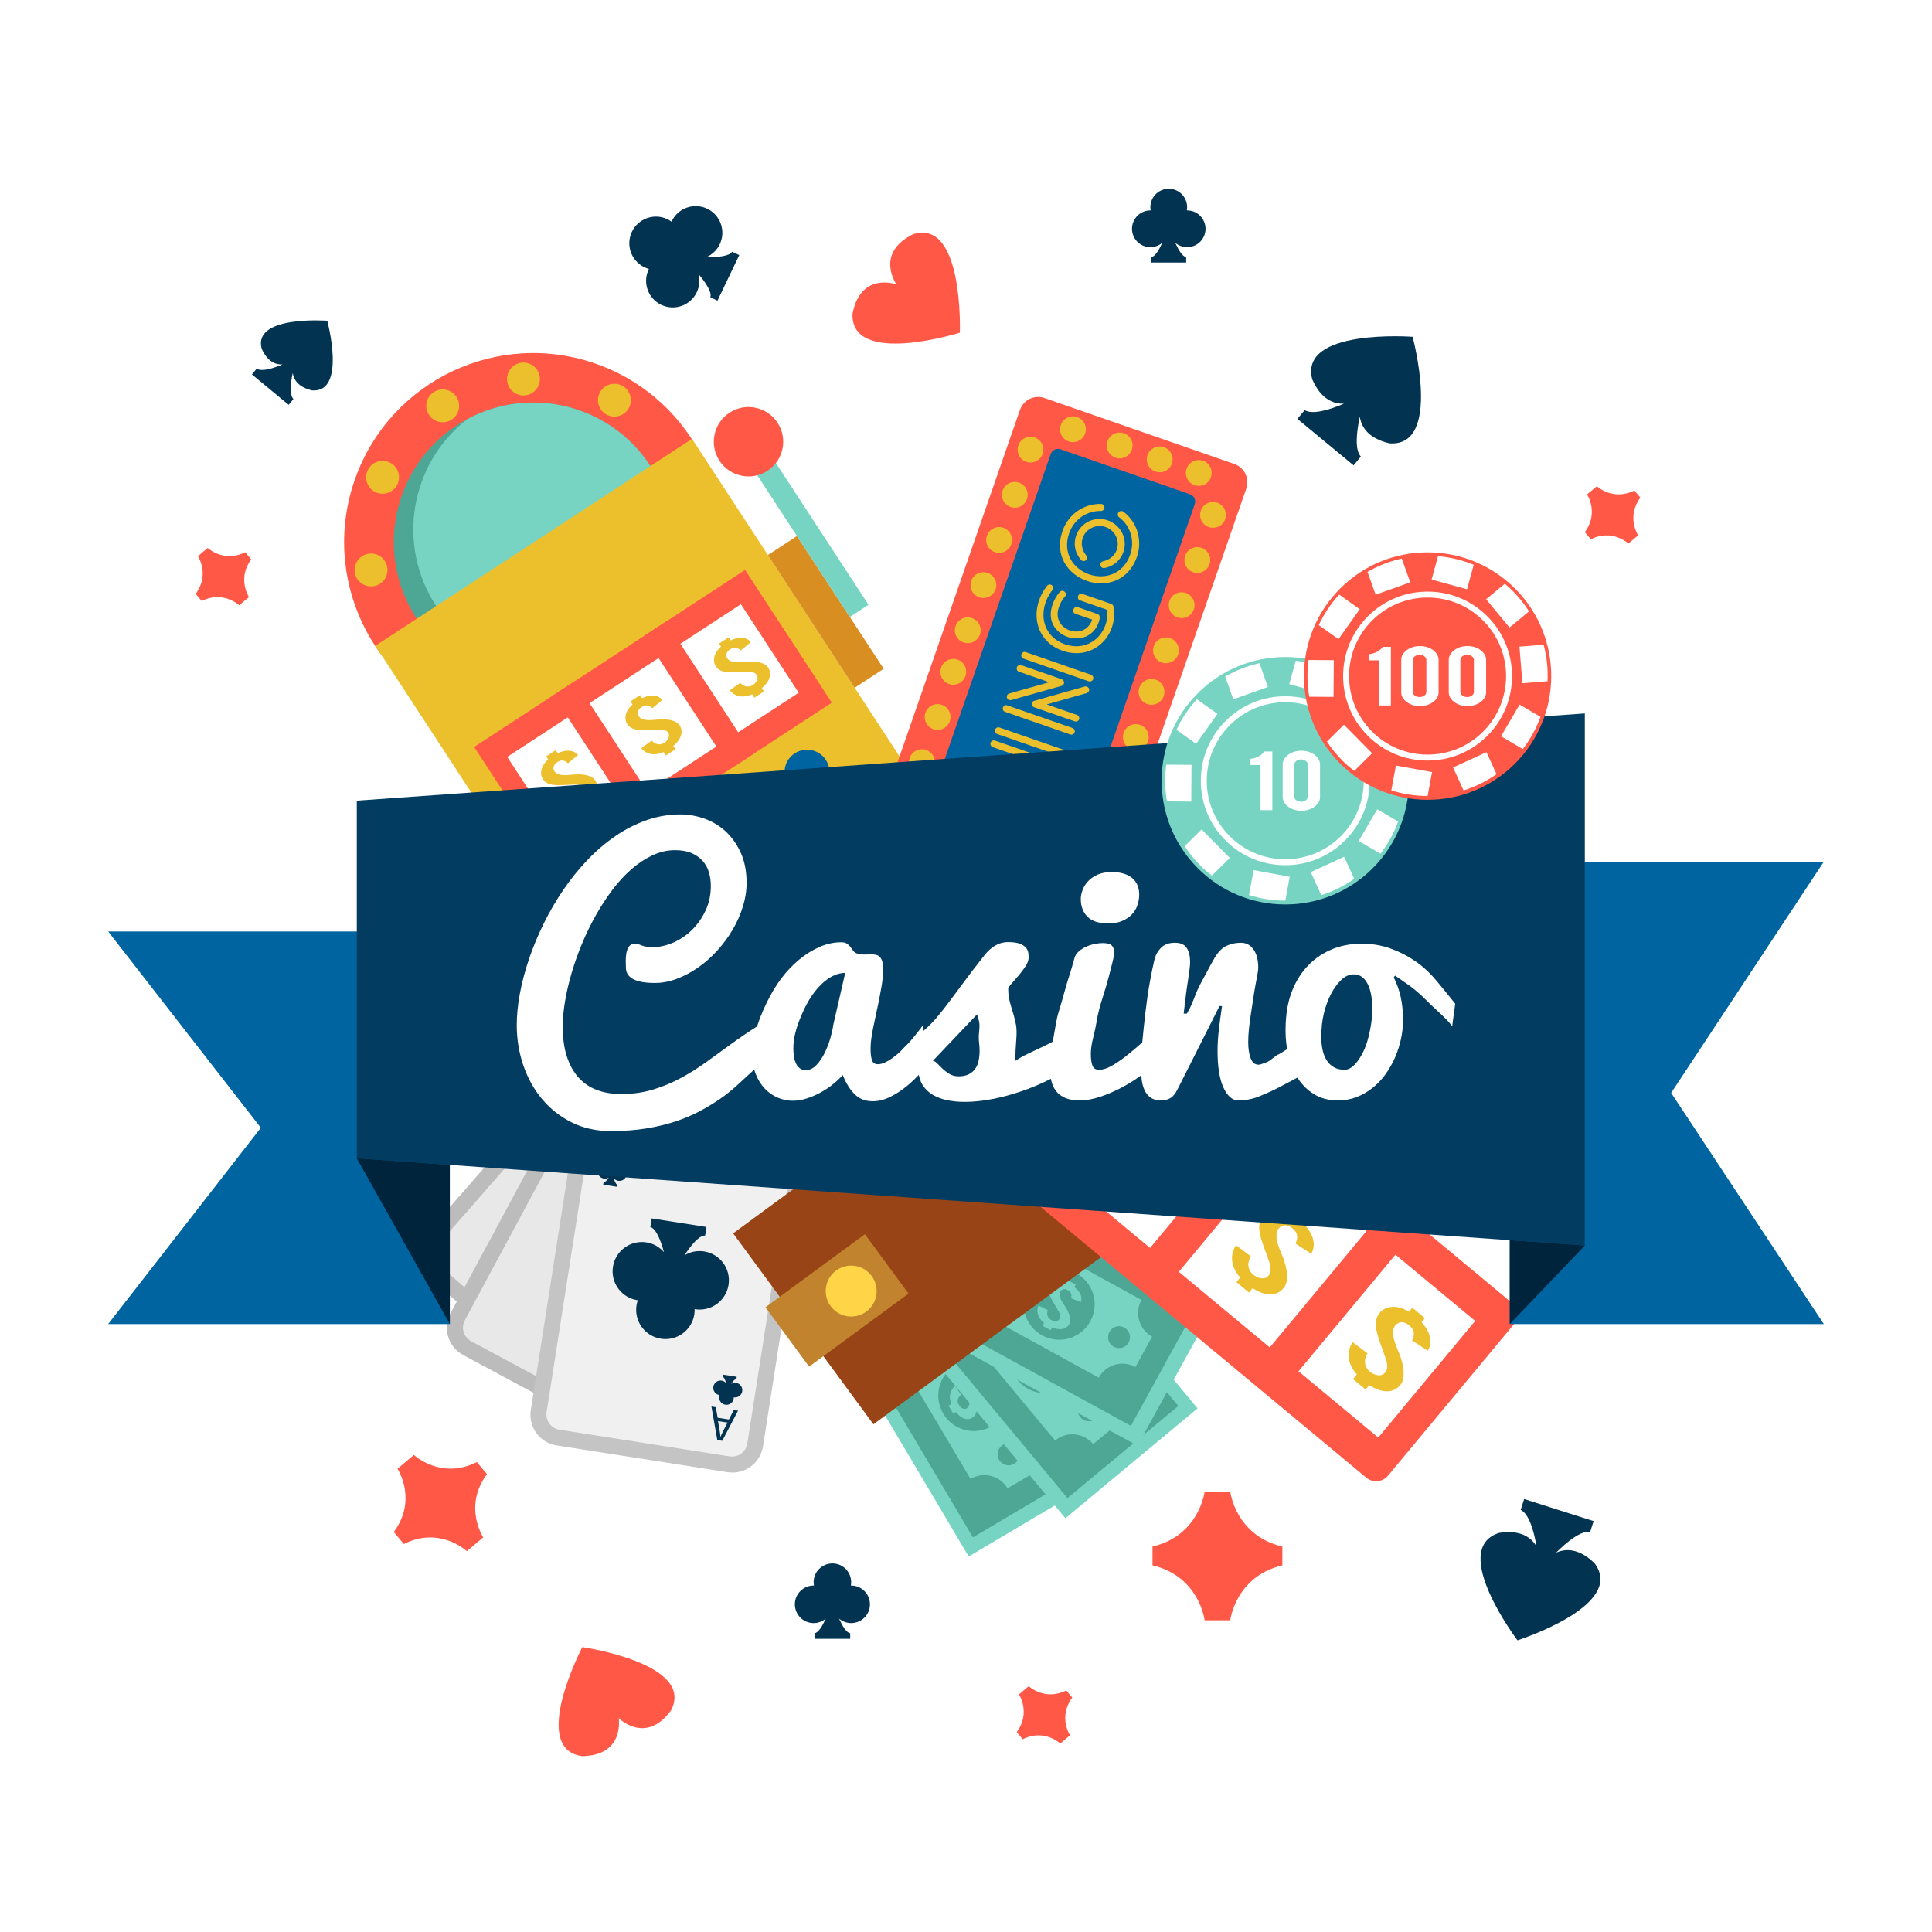 <?xml version="1.0" encoding="utf-8"?>
<!-- Generator: Adobe Illustrator 27.5.0, SVG Export Plug-In . SVG Version: 6.00 Build 0)  -->
<svg version="1.1" xmlns="http://www.w3.org/2000/svg" xmlns:xlink="http://www.w3.org/1999/xlink" x="0px" y="0px"
	 viewBox="0 0 500 500" style="enable-background:new 0 0 500 500;" xml:space="preserve">
<g id="Layer_1">
	<rect style="fill:#FFFFFF;" width="500" height="500"/>
</g>
<g id="Layer_2">
	<g>
		<g>
			<g>
				<g>
					<path style="fill:#BCBCBC;" d="M206.988,301.183l-50.867,58.199c-2.908,3.327-7.962,3.667-11.288,0.759l-33.749-29.497
						c-3.327-2.908-3.666-7.962-0.759-11.288l50.867-58.199c2.908-3.327,7.962-3.667,11.288-0.759l33.749,29.497
						C209.556,292.802,209.896,297.856,206.988,301.183z"/>
					<path style="fill:#E8E8E8;" d="M169.86,263.584l33.563,29.334c1.663,1.454,1.833,3.981,0.38,5.644l-50.705,58.013
						c-1.454,1.663-3.981,1.833-5.644,0.379l-33.563-29.334c-1.663-1.454-1.833-3.981-0.379-5.644l50.704-58.013
						C165.67,262.3,168.197,262.13,169.86,263.584z"/>
					<path style="fill:#F75545;" d="M148.824,310.016c0.032,0.028,0.067,0.051,0.1,0.079c-0.349,0.279-0.682,0.586-0.986,0.934
						c-2.751,3.148-2.43,7.93,0.718,10.681c3.148,2.751,7.93,2.43,10.681-0.718c0.304-0.348,0.564-0.719,0.794-1.102
						c0.032,0.029,0.059,0.06,0.092,0.089c3.148,2.751,7.93,2.43,10.681-0.718c2.751-3.148,2.43-7.93-0.718-10.681
						c-1.407-1.229-3.139-1.841-4.872-1.865c2.921-1.333,5.971-2.337,7.27-1.475l1.476-1.689l-5.404-4.723l-5.404-4.723
						l-1.476,1.689c1.028,1.172,0.441,4.329-0.489,7.402c-0.256-1.713-1.094-3.349-2.5-4.578c-3.148-2.751-7.93-2.43-10.681,0.718
						C145.355,302.483,145.676,307.265,148.824,310.016z"/>
					<g>
						<g>
							<path style="fill:#F75545;" d="M153.682,342.131c0.008,0.007,0.017,0.013,0.025,0.02c-0.087,0.07-0.17,0.147-0.247,0.234
								c-0.688,0.787-0.607,1.982,0.18,2.67c0.787,0.688,1.983,0.607,2.67-0.18c0.076-0.087,0.141-0.18,0.199-0.275
								c0.008,0.007,0.015,0.015,0.023,0.022c0.787,0.688,1.983,0.608,2.67-0.18c0.688-0.787,0.607-1.982-0.18-2.67
								c-0.352-0.307-0.785-0.46-1.218-0.466c0.73-0.333,1.493-0.584,1.818-0.369l0.369-0.422l-1.351-1.181l-1.351-1.181
								l-0.369,0.422c0.257,0.293,0.11,1.082-0.122,1.85c-0.064-0.428-0.273-0.837-0.625-1.145c-0.787-0.688-1.983-0.607-2.67,0.18
								C152.814,340.248,152.895,341.444,153.682,342.131z"/>
							<g>
								<path style="fill:#F75545;" d="M152.383,348.785l2.377-1.404l0.838,0.732l-7.616,4.412l-0.978-0.855l3.343-8.146
									l0.866,0.757l-1.054,2.56L152.383,348.785z M149.772,347.62l-0.964,2.342c-0.218,0.533-0.451,0.986-0.675,1.43l0.019,0.016
									c0.419-0.291,0.855-0.583,1.309-0.859l2.201-1.278L149.772,347.62z"/>
							</g>
						</g>
						<g>
							<path style="fill:#F75545;" d="M163.632,278.407c-0.008-0.007-0.017-0.013-0.025-0.02c0.087-0.07,0.17-0.147,0.246-0.233
								c0.688-0.787,0.607-1.983-0.18-2.67c-0.787-0.688-1.982-0.608-2.67,0.18c-0.076,0.087-0.141,0.18-0.198,0.275
								c-0.008-0.007-0.015-0.015-0.023-0.022c-0.787-0.688-1.982-0.607-2.67,0.18c-0.688,0.787-0.608,1.983,0.179,2.67
								c0.352,0.307,0.785,0.46,1.218,0.466c-0.73,0.333-1.493,0.584-1.817,0.369l-0.369,0.422l1.351,1.181l1.351,1.181l0.369-0.422
								c-0.257-0.293-0.11-1.082,0.122-1.85c0.064,0.428,0.273,0.837,0.625,1.145c0.787,0.688,1.982,0.607,2.67-0.18
								S164.419,279.095,163.632,278.407z"/>
							<g>
								<path style="fill:#F75545;" d="M164.931,271.753l-2.377,1.404l-0.838-0.732l7.616-4.412l0.978,0.855l-3.343,8.146
									l-0.866-0.757l1.054-2.56L164.931,271.753z M167.541,272.918l0.964-2.342c0.218-0.533,0.451-0.986,0.675-1.43l-0.019-0.017
									c-0.419,0.291-0.855,0.583-1.309,0.859l-2.202,1.278L167.541,272.918z"/>
							</g>
						</g>
					</g>
				</g>
				<g>
					<path style="fill:#BCBCBC;" d="M206.783,300.569l-36.607,68.078c-2.092,3.891-6.943,5.35-10.835,3.257l-39.477-21.228
						c-3.891-2.092-5.35-6.943-3.257-10.835l36.607-68.078c2.092-3.891,6.943-5.35,10.835-3.257l39.477,21.228
						C207.417,291.827,208.875,296.678,206.783,300.569z"/>
					<path style="fill:#E8E8E8;" d="M162.204,272.197l39.26,21.111c1.946,1.046,2.675,3.472,1.629,5.417l-36.49,67.86
						c-1.046,1.946-3.472,2.675-5.417,1.629l-39.259-21.111c-1.946-1.046-2.675-3.472-1.629-5.417l36.49-67.86
						C157.833,271.88,160.258,271.151,162.204,272.197z"/>
					<path style="fill:#F75545;" d="M152.053,322.151c0.038,0.02,0.077,0.035,0.115,0.055c-0.278,0.349-0.534,0.723-0.752,1.131
						c-1.98,3.682-0.6,8.272,3.082,10.252s8.272,0.6,10.252-3.082c0.219-0.407,0.39-0.827,0.528-1.251
						c0.037,0.021,0.071,0.046,0.109,0.066c3.682,1.98,8.272,0.6,10.252-3.082c1.98-3.682,0.6-8.272-3.082-10.252
						c-1.645-0.885-3.471-1.094-5.165-0.732c2.55-1.951,5.299-3.61,6.758-3.059l1.062-1.975l-6.322-3.399l-6.321-3.399l-1.062,1.975
						c1.264,0.913,1.396,4.122,1.174,7.324c-0.632-1.613-1.813-3.02-3.458-3.905c-3.682-1.98-8.272-0.6-10.252,3.082
						C146.991,315.581,148.371,320.171,152.053,322.151z"/>
					<g>
						<g>
							<path style="fill:#F75545;" d="M163.951,352.374c0.009,0.005,0.019,0.009,0.029,0.014c-0.07,0.087-0.133,0.181-0.188,0.283
								c-0.495,0.921-0.15,2.068,0.77,2.563c0.921,0.495,2.068,0.15,2.563-0.771c0.055-0.102,0.098-0.207,0.132-0.313
								c0.009,0.005,0.018,0.011,0.027,0.017c0.92,0.495,2.068,0.15,2.563-0.771c0.495-0.921,0.15-2.068-0.77-2.563
								c-0.411-0.221-0.868-0.273-1.291-0.183c0.637-0.488,1.325-0.902,1.689-0.765l0.266-0.494l-1.58-0.85l-1.58-0.85l-0.266,0.494
								c0.316,0.228,0.349,1.03,0.293,1.831c-0.158-0.403-0.453-0.755-0.865-0.976c-0.921-0.495-2.068-0.15-2.563,0.77
								C162.685,350.732,163.03,351.879,163.951,352.374z"/>
							<g>
								<path style="fill:#F75545;" d="M164.168,359.151l2.004-1.899l0.98,0.527l-6.44,5.999l-1.144-0.615l1.442-8.687l1.012,0.544
									l-0.457,2.731L164.168,359.151z M161.364,358.597l-0.418,2.498c-0.094,0.568-0.22,1.061-0.339,1.545l0.022,0.012
									c0.343-0.377,0.703-0.759,1.084-1.129l1.861-1.737L161.364,358.597z"/>
							</g>
						</g>
						<g>
							<path style="fill:#F75545;" d="M159.439,288.036c-0.009-0.005-0.019-0.009-0.029-0.014c0.07-0.087,0.133-0.181,0.188-0.283
								c0.495-0.921,0.15-2.068-0.771-2.563c-0.921-0.495-2.068-0.15-2.563,0.771c-0.055,0.102-0.097,0.207-0.132,0.313
								c-0.009-0.005-0.018-0.011-0.027-0.017c-0.921-0.495-2.068-0.15-2.563,0.771c-0.495,0.921-0.15,2.068,0.77,2.563
								c0.411,0.221,0.868,0.274,1.291,0.183c-0.637,0.488-1.325,0.902-1.689,0.765l-0.266,0.494l1.58,0.85l1.58,0.85l0.266-0.494
								c-0.316-0.228-0.349-1.03-0.294-1.831c0.158,0.403,0.453,0.755,0.865,0.976c0.92,0.495,2.068,0.15,2.563-0.77
								C160.704,289.679,160.359,288.531,159.439,288.036z"/>
							<g>
								<path style="fill:#F75545;" d="M159.221,281.26l-2.004,1.899l-0.98-0.527l6.44-5.999l1.144,0.615l-1.442,8.687l-1.013-0.544
									l0.457-2.731L159.221,281.26z M162.025,281.814l0.417-2.498c0.094-0.568,0.22-1.061,0.339-1.545l-0.022-0.012
									c-0.343,0.377-0.703,0.759-1.084,1.129l-1.861,1.737L162.025,281.814z"/>
							</g>
						</g>
					</g>
				</g>
				<g>
					<path style="fill:#C4C4C4;" d="M209.406,297.965l-11.943,76.367c-0.683,4.365-4.775,7.351-9.14,6.668l-44.284-6.925
						c-4.365-0.683-7.35-4.775-6.668-9.14l11.943-76.367c0.683-4.365,4.775-7.35,9.14-6.668l44.284,6.925
						C207.103,289.508,210.088,293.6,209.406,297.965z"/>
					<path style="fill:#F0F0F0;" d="M157.938,285.993l44.04,6.887c2.183,0.341,3.675,2.387,3.334,4.57l-11.905,76.123
						c-0.341,2.183-2.387,3.675-4.57,3.334l-44.04-6.887c-2.183-0.341-3.675-2.387-3.334-4.57l11.905-76.123
						C153.71,287.144,155.756,285.651,157.938,285.993z"/>
					<path style="fill:#023351;" d="M164.939,336.485c0.042,0.007,0.084,0.008,0.127,0.013c-0.146,0.422-0.263,0.86-0.335,1.316
						c-0.646,4.131,2.179,8.003,6.309,8.649c4.131,0.646,8.003-2.179,8.649-6.309c0.071-0.457,0.094-0.909,0.083-1.356
						c0.042,0.007,0.082,0.019,0.125,0.026c4.131,0.646,8.003-2.179,8.649-6.309c0.646-4.131-2.179-8.003-6.309-8.649
						c-1.846-0.289-3.637,0.119-5.115,1.023c1.758-2.686,3.801-5.164,5.36-5.128l0.346-2.216l-7.091-1.109l-7.091-1.109
						l-0.346,2.216c1.495,0.442,2.684,3.425,3.538,6.52c-1.131-1.312-2.713-2.248-4.558-2.536c-4.131-0.646-8.003,2.179-8.649,6.309
						C157.983,331.967,160.808,335.839,164.939,336.485z"/>
					<g>
						<g>
							<path style="fill:#023351;" d="M186.191,361.048c0.011,0.002,0.021,0.002,0.032,0.003c-0.037,0.105-0.066,0.215-0.084,0.329
								c-0.161,1.033,0.545,2.001,1.577,2.162c1.033,0.161,2.001-0.545,2.162-1.577c0.018-0.114,0.023-0.227,0.021-0.339
								c0.01,0.002,0.021,0.005,0.031,0.007c1.033,0.161,2.001-0.545,2.162-1.577c0.161-1.033-0.545-2.001-1.577-2.162
								c-0.461-0.072-0.909,0.03-1.279,0.256c0.439-0.672,0.95-1.291,1.34-1.282l0.087-0.554l-1.773-0.277l-1.773-0.277
								l-0.087,0.554c0.374,0.111,0.671,0.856,0.885,1.63c-0.283-0.328-0.678-0.562-1.14-0.634
								c-1.033-0.161-2.001,0.545-2.162,1.577C184.452,359.918,185.158,360.886,186.191,361.048z"/>
							<g>
								<path style="fill:#023351;" d="M188.645,367.368l1.26-2.456l1.099,0.172l-4.085,7.796l-1.283-0.201l-1.522-8.673
									l1.136,0.178l0.475,2.728L188.645,367.368z M185.816,367.776l0.435,2.495c0.1,0.567,0.145,1.074,0.193,1.57l0.025,0.004
									c0.199-0.469,0.411-0.949,0.648-1.425l1.179-2.256L185.816,367.776z"/>
							</g>
						</g>
						<g>
							<path style="fill:#023351;" d="M160.586,301.852c-0.011-0.002-0.021-0.002-0.032-0.003c0.037-0.105,0.066-0.215,0.084-0.329
								c0.162-1.033-0.545-2.001-1.577-2.162c-1.033-0.161-2.001,0.545-2.162,1.577c-0.018,0.114-0.023,0.227-0.021,0.339
								c-0.01-0.002-0.021-0.005-0.031-0.007c-1.033-0.161-2.001,0.545-2.162,1.577c-0.162,1.033,0.545,2.001,1.577,2.162
								c0.461,0.072,0.909-0.03,1.279-0.256c-0.439,0.672-0.95,1.291-1.34,1.282l-0.087,0.554l1.773,0.277l1.773,0.277l0.087-0.554
								c-0.374-0.111-0.671-0.856-0.884-1.63c0.283,0.328,0.678,0.562,1.139,0.634c1.033,0.161,2.001-0.545,2.162-1.577
								C162.324,302.982,161.618,302.014,160.586,301.852z"/>
							<g>
								<path style="fill:#023351;" d="M158.132,295.532l-1.26,2.456l-1.099-0.172l4.085-7.796l1.283,0.201l1.522,8.673
									l-1.136-0.178l-0.475-2.728L158.132,295.532z M160.961,295.124l-0.435-2.495c-0.1-0.567-0.145-1.074-0.193-1.57
									l-0.025-0.004c-0.199,0.469-0.411,0.95-0.648,1.425l-1.179,2.256L160.961,295.124z"/>
							</g>
						</g>
					</g>
				</g>
			</g>
			<g>
				
					<ellipse transform="matrix(0.338 -0.941 0.941 0.338 -40.641 222.786)" style="fill:#FF5847;" cx="138.02" cy="140.278" rx="48.947" ry="48.947"/>
				<g>
					<path style="fill:#4EA694;" d="M157.765,170.524c-16.679,10.889-39.105,6.178-49.993-10.499
						c-10.888-16.679-6.178-39.105,10.501-49.994c16.679-10.888,39.105-6.178,49.994,10.501
						C179.155,137.209,174.444,159.635,157.765,170.524z"/>
					<path style="fill:#78D4C2;" d="M120.882,108.511c-14.657,11.408-18.392,32.391-8.06,48.218
						c10.331,15.825,31.043,20.848,47.384,12.02c14.657-11.408,18.392-32.391,8.061-48.216
						C157.936,104.705,137.223,99.682,120.882,108.511z"/>
				</g>
				<g>
					<path style="fill:#ECBF2D;" d="M118.132,102.72c1.283,1.965,0.73,4.597-1.235,5.88c-1.965,1.283-4.597,0.73-5.88-1.235
						c-1.283-1.965-0.73-4.597,1.235-5.88C114.217,100.202,116.85,100.755,118.132,102.72z"/>
					<path style="fill:#ECBF2D;" d="M100.732,119.64c2.146,0.949,3.116,3.458,2.166,5.604c-0.949,2.146-3.458,3.116-5.604,2.166
						c-2.146-0.949-3.116-3.458-2.166-5.604C96.078,119.661,98.587,118.691,100.732,119.64z"/>
					<path style="fill:#ECBF2D;" d="M95.355,143.308c2.317-0.373,4.496,1.203,4.869,3.52c0.373,2.316-1.203,4.496-3.52,4.869
						c-2.316,0.373-4.496-1.203-4.869-3.52C91.463,145.86,93.038,143.68,95.355,143.308z"/>
					<path style="fill:#ECBF2D;" d="M103.735,166.086c1.74-1.574,4.426-1.44,6,0.3c1.574,1.74,1.44,4.426-0.3,6
						c-1.74,1.574-4.426,1.44-6-0.3C101.861,170.347,101.995,167.66,103.735,166.086z"/>
					<path style="fill:#ECBF2D;" d="M123.169,180.625c0.602-2.268,2.928-3.618,5.196-3.016c2.268,0.602,3.618,2.928,3.016,5.196
						c-0.602,2.268-2.928,3.618-5.196,3.016C123.918,185.219,122.568,182.893,123.169,180.625z"/>
					<path style="fill:#ECBF2D;" d="M147.387,182.234c-0.73-2.23,0.485-4.629,2.715-5.36c2.23-0.73,4.629,0.485,5.36,2.715
						c0.73,2.23-0.485,4.629-2.715,5.36C150.517,185.679,148.117,184.464,147.387,182.234z"/>
					<path style="fill:#ECBF2D;" d="M168.574,170.393c-1.827-1.472-2.114-4.147-0.642-5.973c1.472-1.827,4.147-2.115,5.974-0.642
						c1.827,1.472,2.115,4.147,0.642,5.974C173.075,171.578,170.4,171.865,168.574,170.393z"/>
					<path style="fill:#ECBF2D;" d="M179.893,148.924c-2.334-0.24-4.032-2.326-3.792-4.66c0.24-2.334,2.326-4.032,4.66-3.792
						c2.334,0.24,4.032,2.326,3.792,4.66C184.314,147.466,182.227,149.163,179.893,148.924z"/>
					<path style="fill:#ECBF2D;" d="M177.694,124.753c-2.088,1.07-4.648,0.245-5.718-1.843c-1.07-2.088-0.245-4.648,1.843-5.718
						c2.088-1.07,4.648-0.245,5.718,1.843C180.607,121.123,179.782,123.683,177.694,124.753z"/>
					<path style="fill:#ECBF2D;" d="M162.685,105.679c-1.168,2.035-3.765,2.737-5.799,1.569c-2.035-1.168-2.737-3.765-1.569-5.799
						c1.168-2.035,3.765-2.737,5.799-1.569C163.151,101.048,163.853,103.645,162.685,105.679z"/>
					<path style="fill:#ECBF2D;" d="M139.709,97.857c0.128,2.343-1.667,4.346-4.009,4.474c-2.343,0.128-4.346-1.667-4.474-4.009
						c-0.128-2.343,1.667-4.346,4.009-4.474C137.577,93.72,139.581,95.515,139.709,97.857z"/>
				</g>
				<g>
					
						<rect x="120.037" y="131.28" transform="matrix(0.837 -0.547 0.547 0.837 -75.128 122.904)" style="fill:#ECBF2D;" width="97.894" height="112.859"/>
					<g>
						
							<rect x="209.239" y="137.972" transform="matrix(0.837 -0.547 0.547 0.837 -51.879 142.615)" style="fill:#D88E21;" width="8.992" height="41.046"/>
						
							<rect x="205.156" y="110.06" transform="matrix(0.837 -0.547 0.547 0.837 -40.656 135.887)" style="fill:#78D4C2;" width="5.771" height="52.419"/>
						<path style="fill:#FF5847;" d="M201.234,109.413c2.711,4.153,1.542,9.718-2.611,12.43c-4.153,2.711-9.718,1.542-12.43-2.611
							c-2.711-4.153-1.543-9.718,2.611-12.43C192.958,104.091,198.523,105.26,201.234,109.413z"/>
					</g>
				</g>
				<g>
					
						<rect x="127.097" y="167.186" transform="matrix(0.837 -0.547 0.547 0.837 -75.128 122.904)" style="fill:#FF5847;" width="83.775" height="41.046"/>
					
						<rect x="132.862" y="174.029" transform="matrix(0.837 -0.547 0.547 0.837 -75.128 122.904)" style="fill:#FFFFFF;" width="72.245" height="27.36"/>
					<g>
						
							<rect x="153.856" y="174.861" transform="matrix(0.837 -0.547 0.547 0.837 -81.236 117.726)" style="fill:#FF5847;" width="6.743" height="41.046"/>
						
							<rect x="177.37" y="159.511" transform="matrix(0.837 -0.547 0.547 0.837 -69.02 128.083)" style="fill:#FF5847;" width="6.743" height="41.046"/>
					</g>
					<g>
						<g>
							<path style="fill:#ECBF2D;" d="M153.966,201.831c0.729,1.026,0.794,2.151,0.196,3.377c-0.363,0.728-0.946,1.424-1.748,2.087
								l0.56,0.858l-2.476,1.616l-0.586-0.897c-1.289,0.572-2.47,0.722-3.545,0.45c-0.918-0.235-1.668-0.719-2.25-1.452l2.717-1.955
								c0.595,0.641,1.224,0.962,1.889,0.964c0.507,0.013,0.984-0.136,1.43-0.446c0.631-0.43,1.012-0.962,1.143-1.595
								c0.073-0.316-0.005-0.65-0.234-1.001c-0.327-0.501-1.018-0.768-2.071-0.804c-0.812,0.039-2.021,0.092-3.627,0.156
								c-1.25,0.046-2.221-0.024-2.916-0.21c-0.871-0.229-1.521-0.672-1.949-1.328c-0.412-0.631-0.55-1.36-0.415-2.191
								c0.158-1.021,0.752-1.993,1.781-2.915l-0.516-0.79l2.476-1.616l0.516,0.79c0.855-0.401,1.642-0.617,2.357-0.649
								c1.255-0.059,2.217,0.31,2.885,1.107l-2.606,2.16c-0.405-0.44-0.889-0.685-1.452-0.735c-0.374-0.034-0.82,0.118-1.335,0.454
								c-0.537,0.351-0.846,0.766-0.929,1.247c-0.071,0.39,0.012,0.762,0.245,1.12c0.365,0.559,1.12,0.883,2.266,0.969
								c0.414,0.027,1.01,0.004,1.787-0.068c0.91-0.093,1.527-0.139,1.852-0.138c1.027-0.003,1.872,0.085,2.533,0.266
								C152.928,200.928,153.602,201.318,153.966,201.831z"/>
						</g>
					</g>
					<g>
						<g>
							<path style="fill:#ECBF2D;" d="M175.794,187.582c0.729,1.026,0.794,2.151,0.197,3.377c-0.363,0.728-0.946,1.424-1.748,2.087
								l0.56,0.858l-2.476,1.616l-0.586-0.897c-1.289,0.572-2.47,0.722-3.545,0.45c-0.918-0.235-1.668-0.719-2.25-1.452l2.717-1.955
								c0.595,0.641,1.224,0.962,1.889,0.965c0.507,0.012,0.984-0.136,1.43-0.446c0.631-0.43,1.012-0.962,1.143-1.595
								c0.073-0.316-0.005-0.65-0.234-1.001c-0.327-0.501-1.018-0.768-2.071-0.804c-0.812,0.04-2.021,0.092-3.627,0.157
								c-1.249,0.046-2.221-0.024-2.916-0.21c-0.871-0.229-1.52-0.672-1.949-1.328c-0.412-0.631-0.55-1.36-0.415-2.191
								c0.158-1.021,0.752-1.993,1.781-2.915l-0.516-0.79l2.476-1.616l0.516,0.79c0.855-0.401,1.641-0.617,2.357-0.649
								c1.256-0.059,2.217,0.31,2.885,1.107l-2.606,2.16c-0.405-0.44-0.889-0.685-1.452-0.735c-0.374-0.034-0.82,0.118-1.335,0.454
								c-0.537,0.351-0.846,0.766-0.929,1.247c-0.071,0.39,0.011,0.762,0.245,1.12c0.365,0.559,1.12,0.883,2.266,0.969
								c0.414,0.027,1.01,0.004,1.787-0.068c0.91-0.093,1.527-0.139,1.852-0.138c1.027-0.003,1.872,0.085,2.533,0.266
								C174.757,186.678,175.43,187.068,175.794,187.582z"/>
						</g>
					</g>
					<g>
						<g>
							<path style="fill:#ECBF2D;" d="M198.705,172.625c0.729,1.026,0.794,2.151,0.197,3.377c-0.363,0.728-0.946,1.424-1.748,2.087
								l0.56,0.858l-2.476,1.616l-0.586-0.897c-1.289,0.572-2.47,0.723-3.545,0.451c-0.918-0.235-1.668-0.719-2.25-1.452
								l2.717-1.955c0.595,0.641,1.224,0.962,1.889,0.964c0.507,0.012,0.984-0.136,1.43-0.446c0.631-0.43,1.012-0.962,1.143-1.595
								c0.073-0.316-0.005-0.65-0.234-1.001c-0.327-0.501-1.018-0.768-2.071-0.804c-0.812,0.04-2.021,0.092-3.627,0.157
								c-1.249,0.046-2.221-0.024-2.916-0.21c-0.871-0.229-1.521-0.672-1.949-1.328c-0.412-0.631-0.55-1.36-0.415-2.191
								c0.158-1.021,0.752-1.993,1.781-2.915l-0.516-0.79l2.476-1.616l0.516,0.79c0.855-0.401,1.641-0.617,2.357-0.649
								c1.256-0.059,2.217,0.311,2.885,1.107l-2.606,2.16c-0.405-0.44-0.889-0.685-1.452-0.735c-0.374-0.034-0.82,0.118-1.335,0.454
								c-0.537,0.351-0.846,0.766-0.93,1.247c-0.071,0.39,0.012,0.762,0.245,1.12c0.365,0.559,1.12,0.883,2.266,0.969
								c0.414,0.027,1.01,0.004,1.787-0.068c0.91-0.093,1.527-0.139,1.852-0.138c1.027-0.003,1.872,0.085,2.533,0.266
								C197.668,171.721,198.342,172.111,198.705,172.625z"/>
						</g>
					</g>
				</g>
				
					<rect x="138.679" y="223.947" transform="matrix(0.837 -0.547 0.547 0.837 -93.773 144.894)" style="fill:#FF5847;" width="115.878" height="12.184"/>
				<g>
					
						<ellipse transform="matrix(0.59 -0.808 0.808 0.59 -141.51 232.21)" style="fill:#ECBF2D;" cx="157.794" cy="255.384" rx="3.822" ry="3.822"/>
					<path style="fill:#ECBF2D;" d="M170.073,243.199c2.084-0.335,4.045,1.083,4.381,3.167c0.335,2.084-1.083,4.045-3.167,4.381
						c-2.084,0.335-4.045-1.083-4.38-3.167C166.571,245.495,167.989,243.534,170.073,243.199z"/>
					<path style="fill:#ECBF2D;" d="M182.958,234.787c2.084-0.335,4.045,1.082,4.38,3.167c0.335,2.084-1.083,4.045-3.167,4.38
						c-2.084,0.335-4.045-1.082-4.381-3.167C179.456,237.083,180.874,235.122,182.958,234.787z"/>
					
						<ellipse transform="matrix(0.626 -0.779 0.779 0.626 -106.007 239.103)" style="fill:#ECBF2D;" cx="196.451" cy="230.148" rx="3.822" ry="3.822"/>
					<path style="fill:#ECBF2D;" d="M208.729,217.963c2.084-0.335,4.045,1.082,4.38,3.167c0.335,2.084-1.082,4.045-3.167,4.38
						c-2.084,0.335-4.045-1.082-4.38-3.167C205.227,220.259,206.645,218.298,208.729,217.963z"/>
					<path style="fill:#ECBF2D;" d="M221.615,209.551c2.084-0.335,4.045,1.083,4.38,3.167c0.335,2.084-1.082,4.045-3.167,4.38
						c-2.084,0.335-4.045-1.082-4.38-3.166C218.113,211.847,219.53,209.886,221.615,209.551z"/>
					<path style="fill:#ECBF2D;" d="M234.5,201.139c2.084-0.335,4.045,1.083,4.381,3.167c0.335,2.084-1.083,4.045-3.167,4.38
						c-2.084,0.335-4.045-1.083-4.381-3.167C230.998,203.435,232.416,201.474,234.5,201.139z"/>
				</g>
				
					<rect x="150.721" y="230.444" transform="matrix(0.837 -0.547 0.547 0.837 -101.703 125.412)" style="fill:#FF5847;" width="18.383" height="6.36"/>
				<path style="fill:#78D4C2;" d="M181.615,217.622c1.757,2.691,0.999,6.296-1.691,8.052c-2.691,1.757-6.296,0.999-8.053-1.691
					c-1.757-2.691-0.999-6.296,1.691-8.053C176.253,214.174,179.859,214.932,181.615,217.622z"/>
				<path style="fill:#FF5847;" d="M197.473,207.27c1.757,2.691,0.999,6.296-1.691,8.052c-2.691,1.757-6.296,0.999-8.053-1.691
					c-1.757-2.691-0.999-6.296,1.691-8.053C192.111,203.822,195.716,204.579,197.473,207.27z"/>
				<path style="fill:#0064A1;" d="M213.725,196.66c1.757,2.691,0.999,6.296-1.691,8.053c-2.691,1.757-6.296,0.999-8.052-1.691
					c-1.757-2.691-0.999-6.296,1.691-8.052C208.364,193.212,211.969,193.969,213.725,196.66z"/>
			</g>
			<g>
				<path style="fill:#FF5847;" d="M322.538,126.449l-38.26,110.123c-0.906,2.608-3.756,3.988-6.364,3.082l-49.138-17.072
					c-2.608-0.906-3.988-3.755-3.082-6.364l38.26-110.123c0.906-2.608,3.755-3.988,6.364-3.082l49.138,17.072
					C322.065,120.992,323.445,123.841,322.538,126.449z"/>
				<path style="fill:#0064A1;" d="M309.211,130.467l-32.898,94.69c-0.362,1.043-1.502,1.595-2.546,1.233l-33.512-11.643
					c-1.043-0.363-1.595-1.502-1.233-2.546l32.898-94.69c0.362-1.043,1.502-1.595,2.546-1.233l33.512,11.643
					C309.021,128.284,309.573,129.423,309.211,130.467z"/>
				<path style="fill:#ECBF2D;" d="M251.541,159.96c1.739,0.604,2.66,2.504,2.055,4.244c-0.604,1.739-2.504,2.66-4.244,2.055
					c-1.74-0.604-2.66-2.504-2.055-4.244C247.901,160.276,249.801,159.356,251.541,159.96z"/>
				<path style="fill:#ECBF2D;" d="M255.601,148.276c1.739,0.604,2.66,2.504,2.055,4.244c-0.604,1.739-2.504,2.66-4.244,2.055
					c-1.74-0.604-2.66-2.504-2.055-4.244C251.961,148.592,253.861,147.671,255.601,148.276z"/>
				<path style="fill:#ECBF2D;" d="M259.66,136.591c1.739,0.604,2.66,2.504,2.055,4.244c-0.604,1.74-2.504,2.66-4.244,2.055
					c-1.739-0.604-2.66-2.504-2.055-4.244C256.021,136.907,257.921,135.986,259.66,136.591z"/>
				<path style="fill:#ECBF2D;" d="M263.72,124.906c1.74,0.604,2.66,2.504,2.055,4.244c-0.604,1.74-2.504,2.66-4.244,2.055
					c-1.74-0.604-2.66-2.504-2.055-4.244C260.08,125.222,261.98,124.302,263.72,124.906z"/>
				<path style="fill:#ECBF2D;" d="M267.78,113.221c1.74,0.604,2.66,2.504,2.055,4.244c-0.604,1.74-2.504,2.66-4.244,2.055
					c-1.74-0.604-2.66-2.504-2.055-4.244C264.14,113.537,266.04,112.617,267.78,113.221z"/>
				<path style="fill:#ECBF2D;" d="M239.309,216.616c1.74,0.604,2.66,2.504,2.055,4.244c-0.604,1.74-2.504,2.66-4.244,2.055
					c-1.74-0.604-2.66-2.505-2.055-4.244C235.67,216.932,237.57,216.012,239.309,216.616z"/>
				<path style="fill:#ECBF2D;" d="M251.296,220.781c1.74,0.604,2.66,2.504,2.055,4.244c-0.604,1.74-2.505,2.66-4.244,2.055
					c-1.74-0.604-2.66-2.504-2.055-4.244C247.657,221.097,249.557,220.176,251.296,220.781z"/>
				<path style="fill:#ECBF2D;" d="M261.658,224.381c1.74,0.604,2.66,2.504,2.055,4.244c-0.604,1.74-2.504,2.66-4.244,2.055
					c-1.74-0.604-2.66-2.504-2.055-4.244C258.018,224.697,259.918,223.776,261.658,224.381z"/>
				<path style="fill:#ECBF2D;" d="M290.863,112.14c1.739,0.604,2.66,2.504,2.055,4.244c-0.604,1.739-2.505,2.66-4.244,2.055
					c-1.74-0.604-2.66-2.504-2.055-4.244C287.223,112.456,289.124,111.536,290.863,112.14z"/>
				<path style="fill:#ECBF2D;" d="M301.225,115.74c1.74,0.604,2.66,2.505,2.055,4.244c-0.604,1.74-2.504,2.66-4.244,2.055
					c-1.74-0.604-2.66-2.504-2.055-4.244C297.585,116.056,299.485,115.136,301.225,115.74z"/>
				<path style="fill:#ECBF2D;" d="M278.775,107.94c1.74,0.604,2.66,2.504,2.055,4.244c-0.604,1.739-2.504,2.66-4.244,2.055
					c-1.74-0.604-2.66-2.504-2.055-4.244C275.135,108.256,277.035,107.336,278.775,107.94z"/>
				<path style="fill:#ECBF2D;" d="M235.625,205.77c1.739,0.604,2.66,2.505,2.055,4.244c-0.604,1.739-2.504,2.66-4.244,2.055
					c-1.74-0.604-2.66-2.504-2.055-4.244C231.985,206.086,233.885,205.166,235.625,205.77z"/>
				<path style="fill:#ECBF2D;" d="M239.685,194.086c1.74,0.604,2.66,2.504,2.055,4.244c-0.604,1.74-2.504,2.66-4.244,2.055
					c-1.74-0.604-2.66-2.505-2.055-4.244C236.045,194.402,237.945,193.481,239.685,194.086z"/>
				<path style="fill:#ECBF2D;" d="M243.744,182.401c1.739,0.604,2.66,2.504,2.055,4.244c-0.604,1.739-2.504,2.66-4.244,2.055
					c-1.74-0.604-2.66-2.504-2.055-4.244C240.105,182.717,242.005,181.796,243.744,182.401z"/>
				<path style="fill:#ECBF2D;" d="M247.804,170.716c1.739,0.604,2.66,2.504,2.055,4.244c-0.604,1.74-2.504,2.66-4.244,2.055
					c-1.739-0.604-2.66-2.505-2.055-4.244C244.164,171.032,246.065,170.112,247.804,170.716z"/>
				<path style="fill:#ECBF2D;" d="M296.917,182.208c-1.74-0.604-2.66-2.505-2.055-4.244c0.604-1.739,2.504-2.66,4.244-2.055
					c1.74,0.604,2.66,2.504,2.055,4.244C300.556,181.892,298.656,182.813,296.917,182.208z"/>
				<path style="fill:#ECBF2D;" d="M292.857,193.893c-1.74-0.604-2.66-2.504-2.055-4.244c0.604-1.74,2.504-2.66,4.244-2.055
					c1.74,0.604,2.66,2.504,2.055,4.244C296.496,193.577,294.596,194.497,292.857,193.893z"/>
				<path style="fill:#ECBF2D;" d="M288.797,205.578c-1.74-0.604-2.66-2.505-2.055-4.244c0.604-1.739,2.504-2.66,4.244-2.055
					c1.74,0.604,2.66,2.504,2.055,4.244C292.437,205.262,290.537,206.182,288.797,205.578z"/>
				<path style="fill:#ECBF2D;" d="M284.737,217.263c-1.74-0.604-2.66-2.504-2.055-4.244c0.604-1.74,2.504-2.66,4.244-2.055
					c1.74,0.604,2.66,2.504,2.055,4.244C288.377,216.947,286.477,217.867,284.737,217.263z"/>
				<path style="fill:#ECBF2D;" d="M280.678,228.948c-1.74-0.604-2.66-2.504-2.055-4.244c0.604-1.739,2.504-2.66,4.244-2.055
					s2.66,2.504,2.055,4.244C284.317,228.632,282.417,229.552,280.678,228.948z"/>
				<path style="fill:#ECBF2D;" d="M309.148,125.553c-1.74-0.604-2.66-2.504-2.055-4.244c0.604-1.74,2.504-2.66,4.244-2.055
					c1.74,0.604,2.66,2.504,2.055,4.244C312.788,125.237,310.888,126.157,309.148,125.553z"/>
				<path style="fill:#ECBF2D;" d="M269.682,234.228c-1.74-0.604-2.66-2.504-2.055-4.244c0.604-1.739,2.504-2.66,4.244-2.055
					c1.74,0.604,2.66,2.504,2.055,4.244C273.322,233.913,271.422,234.833,269.682,234.228z"/>
				<path style="fill:#ECBF2D;" d="M312.832,136.398c-1.74-0.604-2.66-2.504-2.055-4.244c0.604-1.74,2.504-2.66,4.244-2.055
					c1.739,0.604,2.66,2.504,2.055,4.244S314.572,137.003,312.832,136.398z"/>
				<path style="fill:#ECBF2D;" d="M308.773,148.083c-1.74-0.604-2.66-2.504-2.055-4.244c0.604-1.74,2.504-2.66,4.244-2.055
					c1.74,0.604,2.66,2.504,2.055,4.244S310.512,148.687,308.773,148.083z"/>
				<path style="fill:#ECBF2D;" d="M304.713,159.768c-1.74-0.604-2.66-2.504-2.055-4.244c0.604-1.74,2.504-2.66,4.244-2.055
					c1.74,0.604,2.66,2.504,2.055,4.244C308.353,159.452,306.453,160.372,304.713,159.768z"/>
				<path style="fill:#ECBF2D;" d="M300.653,171.453c-1.74-0.604-2.66-2.504-2.055-4.244c0.604-1.739,2.504-2.66,4.244-2.055
					c1.739,0.604,2.66,2.504,2.055,4.244C304.293,171.137,302.393,172.057,300.653,171.453z"/>
				<g>
					<path style="fill:#ECBF2D;" d="M268.051,215.816l-16.966-5.895c-0.454-0.158-0.727-0.676-0.57-1.13l2.316-6.667
						c1.202-3.459,4.762-4.91,7.943-3.804c1.187,0.412,2.268,1.128,3.075,2.228c4.817-1.326,9.315,3.322,7.674,8.042l-1.14,3.282
						c-0.386,1.111-2.103,0.514-1.717-0.597l1.14-3.282c1.342-3.862-2.87-6.967-5.915-5.534c-1.402,0.616-1.004-1.509-3.655-2.429
						c-2.322-0.807-4.881,0.369-5.688,2.691l-2.018,5.808l16.107,5.596C269.749,214.512,269.162,216.202,268.051,215.816z
						 M255.109,206.567l1.026-2.954c0.816-2.348,3.994-2.46,4.998-0.3c0.535,1.148,0.137,1.972-0.223,3.007
						c-0.386,1.111-2.078,0.523-1.692-0.588c0.237-0.682,0.808-1.758-0.227-2.117c-0.479-0.167-0.982,0.056-1.166,0.586
						l-1.026,2.954C256.413,208.265,254.723,207.678,255.109,206.567z M266.52,209.231c-1.641-0.57,0.905-2.686-0.762-3.266
						c-0.505-0.175-0.982,0.056-1.166,0.586l-1.026,2.954c-0.386,1.111-2.053,0.532-1.667-0.579l1.026-2.954
						c0.816-2.348,3.945-2.477,4.974-0.309c0.298,0.612,0.356,1.34,0.102,2.072C267.791,208.342,267.555,209.59,266.52,209.231z"/>
					<path style="fill:#ECBF2D;" d="M274.922,198.647c-0.167,0.479-0.677,0.725-1.131,0.568l-16.89-5.868
						c-0.454-0.158-0.702-0.667-0.536-1.147c0.158-0.456,0.669-0.702,1.123-0.544l16.89,5.868
						C274.832,197.682,275.08,198.191,274.922,198.647z M276.097,195.263c-0.167,0.479-0.678,0.727-1.132,0.569l-16.89-5.868
						c-0.454-0.158-0.701-0.669-0.535-1.148c0.158-0.454,0.669-0.701,1.123-0.544l16.89,5.868
						C276.008,194.298,276.255,194.809,276.097,195.263z"/>
					<path style="fill:#ECBF2D;" d="M278.114,189.54c-0.158,0.454-0.694,0.693-1.148,0.535l-16.89-5.868
						c-0.454-0.158-0.676-0.66-0.518-1.114c0.167-0.481,0.643-0.71,1.097-0.553l16.89,5.868
						C277.999,188.566,278.281,189.059,278.114,189.54z M260.603,180.569c-0.172-0.483,0.139-0.969,0.607-1.091l10.323-2.92
						l-7.852-2.728c-0.454-0.158-0.668-0.684-0.51-1.139c0.158-0.454,0.644-0.71,1.097-0.553l10.503,3.649
						c0.278,0.096,0.511,0.32,0.574,0.625c0.146,0.476-0.129,0.946-0.605,1.092l-13.046,3.671
						C261.195,181.312,260.724,181.036,260.603,180.569z M281.858,178.277c0.112,0.492-0.165,0.962-0.641,1.108l-10.323,2.92
						l7.827,2.719c0.454,0.158,0.702,0.669,0.535,1.148c-0.158,0.454-0.66,0.676-1.114,0.518l-10.503-3.649
						c-0.278-0.096-0.495-0.286-0.558-0.59c-0.181-0.458,0.112-0.979,0.605-1.09l13.056-3.698
						C281.208,177.542,281.677,177.819,281.858,178.277z M282.895,175.78c-0.158,0.454-0.694,0.693-1.148,0.535l-16.89-5.868
						c-0.454-0.158-0.676-0.66-0.518-1.114c0.167-0.481,0.652-0.736,1.106-0.578l16.89,5.868
						C282.788,174.781,283.062,175.299,282.895,175.78z"/>
					<path style="fill:#ECBF2D;" d="M288.172,157.006c1.291,7.523-5.266,14.016-12.984,11.475
						c-7.239-2.373-9.03-10.493-4.303-16.773c0.8-1.079,2.232,0.012,1.417,1.058c-3.98,5.266-2.621,12.02,3.448,14.016
						c6.397,2.109,11.461-3.261,10.756-8.968l-6.968-2.421c-1.111-0.386-0.523-2.078,0.588-1.692l7.473,2.596
						C287.901,156.403,288.118,156.676,288.172,157.006z M275.611,154.397c-0.72,0.767-1.265,1.766-1.661,2.988
						c-1.773,5.834,6.796,8.614,8.703,2.967l-4.317-1.5c-1.111-0.386-0.514-2.103,0.597-1.717l5.1,1.772
						c0.908,0.315,0.53,1.486,0.31,2.118c-2.666,7.674-14.579,3.932-12.077-4.167c0.467-1.508,1.141-2.717,2.017-3.686
						C275.113,152.328,276.391,153.535,275.611,154.397z"/>
					<path style="fill:#ECBF2D;" d="M285.826,131.344c-0.006,0.508-0.434,0.926-0.933,0.893c-1.8-0.031-3.539,0.498-5.032,1.534
						c-1.39,0.99-2.541,2.429-3.164,4.221c-3.658,10.528,12.146,16.019,15.804,5.491c0.623-1.792,0.637-3.626,0.135-5.274
						c-0.502-1.729-1.54-3.223-2.997-4.323c-0.41-0.283-0.464-0.867-0.178-1.279c0.283-0.41,0.868-0.461,1.279-0.178
						c1.75,1.316,3.028,3.174,3.645,5.228c0.59,2.044,0.614,4.26-0.141,6.431c-4.447,12.8-23.712,6.106-19.264-6.693
						c0.754-2.171,2.121-3.904,3.853-5.142c1.781-1.22,3.912-1.894,6.125-1.834C285.458,130.453,285.859,130.846,285.826,131.344z
						 M284.793,146.293c-0.079-0.51,0.223-0.97,0.731-1.048c0.798-0.176,1.571-0.529,2.152-1.063c0.59-0.474,1.071-1.127,1.343-1.91
						c0.421-1.213,0.319-2.465-0.226-3.503c-0.502-1.08-1.446-1.945-2.683-2.375c-1.213-0.421-2.49-0.328-3.553,0.208
						c-1.046,0.485-1.927,1.396-2.349,2.608c-0.272,0.783-0.316,1.559-0.156,2.322c0.15,0.788,0.513,1.535,1.029,2.168
						c0.35,0.376,0.327,0.934-0.05,1.285c-0.369,0.324-0.952,0.292-1.293-0.109c-0.751-0.855-1.27-1.886-1.484-2.978
						c-0.214-1.094-0.132-2.225,0.236-3.285c0.588-1.692,1.796-2.969,3.294-3.694c1.48-0.674,3.231-0.831,4.923-0.243
						c1.69,0.587,2.969,1.797,3.712,3.243c0.749,1.505,0.905,3.257,0.317,4.949c-0.368,1.06-1.031,1.99-1.852,2.724
						c-0.871,0.715-1.917,1.202-3.036,1.407C285.332,147.103,284.905,146.784,284.793,146.293z"/>
				</g>
			</g>
			<g>
				<g>
					<g>
						
							<rect x="229.554" y="326.14" transform="matrix(-0.86 0.51 -0.51 -0.86 652.71 543.541)" style="fill:#78D4C2;" width="44.49" height="70.322"/>
						
							<rect x="220.225" y="342.645" transform="matrix(0.51 0.86 -0.86 0.51 434.037 -39.611)" style="fill:#4EA694;" width="63.147" height="37.314"/>
						<path style="fill:#78D4C2;" d="M251.168,382.739l-18.487-31.158c3.325-1.973,4.421-6.267,2.448-9.592l7.708-4.573
							c1.973,3.325,6.267,4.421,9.592,2.448l18.487,31.159c-3.325,1.973-4.421,6.267-2.448,9.592l-7.708,4.573
							C258.788,381.863,254.493,380.767,251.168,382.739z"/>
						<path style="fill:#4EA694;" d="M256.688,369.073c-4.36,2.587-9.991,1.15-12.578-3.21c-2.587-4.36-1.15-9.991,3.21-12.578
							c4.36-2.587,9.991-1.15,12.578,3.21C262.485,360.855,261.048,366.487,256.688,369.073z"/>
						<path style="fill:#4EA694;" d="M262.47,378.819c-1.349,0.8-3.092,0.356-3.892-0.993c-0.801-1.349-0.356-3.092,0.993-3.892
							c1.349-0.801,3.092-0.356,3.892,0.993C264.264,376.276,263.819,378.018,262.47,378.819z"/>
						<path style="fill:#4EA694;" d="M244.04,347.757c-1.349,0.8-3.092,0.356-3.892-0.993c-0.8-1.349-0.356-3.092,0.993-3.892
							c1.349-0.8,3.092-0.356,3.892,0.993C245.834,345.214,245.39,346.957,244.04,347.757z"/>
						<g>
							<path style="fill:#78D4C2;" d="M251.744,366.851c-0.851,0.551-1.759,0.565-2.725,0.042c-0.574-0.317-1.114-0.811-1.62-1.479
								l-0.71,0.421l-1.216-2.049l0.743-0.441c-0.416-1.057-0.496-2.013-0.24-2.869c0.221-0.731,0.637-1.318,1.247-1.761l1.48,2.255
								c-0.536,0.457-0.817,0.952-0.842,1.487c-0.028,0.408,0.076,0.797,0.31,1.166c0.324,0.523,0.739,0.848,1.244,0.976
								c0.252,0.069,0.523,0.018,0.814-0.154c0.414-0.246,0.654-0.793,0.719-1.639c-0.004-0.655-0.004-1.63-0.001-2.925
								c0.006-1.007,0.096-1.787,0.27-2.34c0.214-0.694,0.593-1.201,1.137-1.523c0.522-0.31,1.114-0.396,1.778-0.259
								c0.816,0.162,1.578,0.674,2.285,1.535l0.654-0.388l1.216,2.049l-0.654,0.388c0.293,0.703,0.44,1.343,0.441,1.92
								c0.004,1.013-0.326,1.774-0.991,2.284l-1.649-2.172c0.368-0.311,0.582-0.692,0.642-1.143c0.04-0.3-0.067-0.664-0.319-1.091
								c-0.264-0.445-0.587-0.708-0.971-0.791c-0.311-0.07-0.614-0.017-0.91,0.159c-0.463,0.275-0.749,0.871-0.858,1.79
								c-0.036,0.332-0.038,0.813-0.007,1.441c0.044,0.735,0.059,1.234,0.047,1.496c-0.033,0.827-0.133,1.504-0.301,2.03
								C252.508,366.047,252.17,366.576,251.744,366.851z"/>
						</g>
					</g>
					<g>
						
							<rect x="248.068" y="316.386" transform="matrix(-0.769 0.639 -0.639 -0.769 702.867 449.278)" style="fill:#78D4C2;" width="44.49" height="70.322"/>
						
							<rect x="238.74" y="332.89" transform="matrix(0.639 0.769 -0.769 0.639 368.042 -81.007)" style="fill:#4EA694;" width="63.147" height="37.314"/>
						<path style="fill:#78D4C2;" d="M273.055,372.819l-23.148-27.871c2.974-2.47,3.383-6.883,0.913-9.857l6.895-5.726
							c2.47,2.974,6.883,3.383,9.857,0.913l23.148,27.871c-2.974,2.47-3.383,6.883-0.913,9.857l-6.895,5.726
							C280.442,370.757,276.029,370.348,273.055,372.819z"/>
						<path style="fill:#4EA694;" d="M276.361,358.456c-3.9,3.239-9.687,2.703-12.926-1.197c-3.239-3.9-2.703-9.687,1.197-12.926
							c3.9-3.239,9.687-2.703,12.926,1.197C280.797,349.43,280.261,355.217,276.361,358.456z"/>
						<path style="fill:#4EA694;" d="M283.601,367.173c-1.207,1.002-2.997,0.836-4-0.37c-1.002-1.207-0.836-2.997,0.37-4
							c1.207-1.002,2.997-0.836,4,0.37C284.974,364.38,284.808,366.171,283.601,367.173z"/>
						<path style="fill:#4EA694;" d="M260.525,339.388c-1.207,1.002-2.997,0.836-4-0.37c-1.002-1.207-0.836-2.998,0.37-4
							c1.207-1.002,2.997-0.836,4,0.37C261.898,336.595,261.732,338.386,260.525,339.388z"/>
						<g>
							<path style="fill:#78D4C2;" d="M271.13,357.037c-0.754,0.678-1.649,0.834-2.685,0.469c-0.616-0.223-1.227-0.626-1.832-1.207
								l-0.635,0.528l-1.522-1.833l0.664-0.552c-0.577-0.979-0.806-1.91-0.688-2.796c0.103-0.757,0.422-1.401,0.955-1.935
								l1.815,1.995c-0.458,0.536-0.658,1.069-0.598,1.601c0.037,0.407,0.2,0.775,0.489,1.103c0.402,0.465,0.863,0.721,1.382,0.768
								c0.26,0.029,0.52-0.064,0.78-0.28c0.37-0.308,0.521-0.886,0.453-1.732c-0.107-0.647-0.26-1.61-0.46-2.889
								c-0.152-0.996-0.186-1.78-0.101-2.354c0.103-0.719,0.397-1.279,0.883-1.683c0.467-0.388,1.038-0.566,1.716-0.534
								c0.831,0.032,1.664,0.418,2.498,1.157l0.585-0.486l1.522,1.833l-0.585,0.486c0.4,0.648,0.646,1.257,0.737,1.827
								c0.163,1-0.044,1.803-0.62,2.411l-1.969-1.887c0.315-0.365,0.466-0.775,0.454-1.23c-0.008-0.303-0.17-0.646-0.487-1.027
								c-0.33-0.398-0.691-0.607-1.084-0.629c-0.318-0.021-0.609,0.079-0.874,0.299c-0.414,0.344-0.603,0.978-0.566,1.903
								c0.017,0.334,0.09,0.809,0.219,1.424c0.159,0.719,0.252,1.209,0.282,1.47c0.097,0.822,0.104,1.507,0.021,2.052
								C271.758,356.123,271.508,356.698,271.13,357.037z"/>
						</g>
					</g>
					<g>
						
							<rect x="251.756" y="302.6" transform="matrix(-0.481 0.876 -0.876 -0.481 701.952 260.191)" style="fill:#78D4C2;" width="44.49" height="70.322"/>
						
							<rect x="242.428" y="319.105" transform="matrix(0.876 0.481 -0.481 0.876 196.429 -90.189)" style="fill:#4EA694;" width="63.147" height="37.314"/>
						<path style="fill:#78D4C2;" d="M284.352,356.545l-31.756-17.441c1.861-3.389,0.623-7.644-2.766-9.505l4.314-7.856
							c3.389,1.861,7.644,0.623,9.505-2.766l31.756,17.441c-1.861,3.389-0.623,7.644,2.766,9.505l-4.314,7.856
							C290.469,351.918,286.213,353.157,284.352,356.545z"/>
						<path style="fill:#4EA694;" d="M282.162,341.97c-2.44,4.443-8.021,6.067-12.464,3.627c-4.443-2.44-6.067-8.021-3.627-12.464
							c2.44-4.443,8.021-6.067,12.464-3.627C282.978,331.947,284.602,337.527,282.162,341.97z"/>
						<path style="fill:#4EA694;" d="M292.094,347.425c-0.755,1.375-2.482,1.877-3.857,1.122c-1.375-0.755-1.877-2.482-1.122-3.857
							c0.755-1.375,2.482-1.877,3.857-1.122C292.347,344.324,292.849,346.05,292.094,347.425z"/>
						<path style="fill:#4EA694;" d="M260.436,330.039c-0.755,1.375-2.482,1.877-3.857,1.122c-1.375-0.755-1.878-2.482-1.122-3.857
							c0.755-1.375,2.482-1.878,3.857-1.122C260.689,326.937,261.191,328.664,260.436,330.039z"/>
						<g>
							<path style="fill:#78D4C2;" d="M276.775,342.569c-0.453,0.907-1.228,1.381-2.326,1.421c-0.655,0.018-1.371-0.132-2.147-0.451
								l-0.397,0.724l-2.088-1.147l0.416-0.757c-0.895-0.699-1.451-1.482-1.665-2.349c-0.181-0.742-0.121-1.458,0.179-2.15
								l2.42,1.19c-0.23,0.666-0.22,1.235,0.031,1.708c0.184,0.365,0.47,0.647,0.86,0.847c0.545,0.285,1.068,0.354,1.568,0.208
								c0.252-0.068,0.46-0.25,0.623-0.546c0.232-0.422,0.16-1.015-0.214-1.777c-0.336-0.563-0.832-1.402-1.487-2.519
								c-0.507-0.871-0.826-1.588-0.957-2.153c-0.168-0.706-0.099-1.336,0.205-1.889c0.292-0.532,0.758-0.907,1.4-1.126
								c0.785-0.275,1.702-0.221,2.748,0.16l0.366-0.666l2.088,1.147l-0.366,0.666c0.609,0.456,1.062,0.933,1.355,1.43
								c0.518,0.87,0.62,1.694,0.308,2.471l-2.524-1.033c0.159-0.455,0.15-0.892-0.028-1.311c-0.118-0.279-0.395-0.538-0.829-0.777
								c-0.453-0.249-0.866-0.311-1.239-0.188c-0.304,0.098-0.537,0.297-0.703,0.599c-0.259,0.472-0.203,1.131,0.171,1.978
								c0.138,0.305,0.38,0.719,0.726,1.244c0.411,0.611,0.678,1.032,0.801,1.264c0.392,0.729,0.65,1.363,0.772,1.902
								C277.023,341.488,277.001,342.116,276.775,342.569z"/>
						</g>
					</g>
				</g>
				<g>
					
						<rect x="199.748" y="288.726" transform="matrix(-0.806 0.592 -0.592 -0.806 625.251 433.646)" style="fill:#994416;" width="83.492" height="61.316"/>
					
						<rect x="200.596" y="327.213" transform="matrix(-0.806 0.592 -0.592 -0.806 590.523 479.767)" style="fill:#C1832E;" width="31.935" height="19.071"/>
					<path style="fill:#FFD447;" d="M214.973,338.034c-2.156-2.933-1.527-7.059,1.406-9.215c2.933-2.157,7.059-1.527,9.215,1.406
						c2.157,2.933,1.527,7.059-1.406,9.215C221.255,341.596,217.129,340.966,214.973,338.034z"/>
				</g>
			</g>
			<g>
				<path style="fill:#FF5847;" d="M353.587,382.416l-86.258-71.712c-1.699-1.412-1.931-3.934-0.519-5.633l32.528-39.125
					c1.412-1.699,3.934-1.931,5.633-0.519l86.258,71.712c1.699,1.412,1.931,3.934,0.519,5.633l-32.528,39.125
					C357.807,383.596,355.285,383.828,353.587,382.416z"/>
				
					<rect x="277.461" y="304.298" transform="matrix(0.769 0.639 -0.639 0.769 283.157 -135.668)" style="fill:#FFFFFF;" width="103.635" height="39.247"/>
				<g>
					
						<rect x="308.955" y="281.605" transform="matrix(0.769 0.639 -0.639 0.769 271.348 -128.742)" style="fill:#FF5847;" width="9.673" height="58.88"/>
					
						<rect x="339.93" y="307.357" transform="matrix(0.769 0.639 -0.639 0.769 294.967 -142.594)" style="fill:#FF5847;" width="9.673" height="58.88"/>
				</g>
				<g>
					<g>
						<path style="fill:#ECBF2D;" d="M303.576,309.297c-1.099,1.433-2.614,1.997-4.546,1.696c-1.152-0.19-2.352-0.695-3.599-1.515
							l-0.94,1.13l-3.262-2.712l0.983-1.182c-1.328-1.525-2.034-3.081-2.115-4.669c-0.066-1.358,0.281-2.59,1.04-3.698l3.827,2.9
							c-0.627,1.087-0.802,2.085-0.525,2.996c0.197,0.7,0.602,1.291,1.216,1.771c0.856,0.683,1.746,0.981,2.669,0.894
							c0.464-0.034,0.889-0.282,1.273-0.744c0.548-0.659,0.623-1.72,0.228-3.178c-0.397-1.097-0.979-2.732-1.746-4.906
							c-0.591-1.694-0.905-3.055-0.944-4.087c-0.054-1.291,0.279-2.368,0.998-3.233c0.691-0.831,1.632-1.329,2.828-1.495
							c1.466-0.215,3.049,0.189,4.748,1.211l0.865-1.041l3.262,2.712l-0.865,1.041c0.911,1.004,1.54,1.99,1.885,2.957
							c0.611,1.697,0.511,3.17-0.299,4.422l-4.062-2.66c0.432-0.741,0.564-1.508,0.394-2.301c-0.112-0.527-0.508-1.075-1.187-1.639
							c-0.708-0.589-1.408-0.837-2.102-0.748c-0.564,0.068-1.04,0.338-1.431,0.809c-0.612,0.737-0.737,1.907-0.371,3.515
							c0.138,0.579,0.421,1.386,0.847,2.421c0.512,1.207,0.836,2.034,0.972,2.481c0.438,1.407,0.674,2.603,0.706,3.585
							C304.376,307.493,304.125,308.582,303.576,309.297z"/>
					</g>
				</g>
				<g>
					<g>
						<path style="fill:#ECBF2D;" d="M332.33,333.203c-1.099,1.433-2.614,1.997-4.546,1.696c-1.152-0.19-2.352-0.696-3.599-1.515
							l-0.94,1.13l-3.262-2.712l0.983-1.182c-1.328-1.525-2.034-3.081-2.115-4.669c-0.066-1.358,0.281-2.59,1.04-3.698l3.827,2.9
							c-0.627,1.087-0.802,2.085-0.525,2.996c0.197,0.7,0.602,1.291,1.216,1.771c0.856,0.683,1.746,0.981,2.67,0.894
							c0.464-0.034,0.889-0.282,1.273-0.744c0.548-0.659,0.623-1.72,0.228-3.178c-0.397-1.097-0.979-2.732-1.746-4.906
							c-0.591-1.694-0.905-3.055-0.944-4.087c-0.054-1.291,0.279-2.368,0.998-3.233c0.691-0.831,1.632-1.329,2.828-1.495
							c1.466-0.215,3.049,0.189,4.749,1.211l0.865-1.041l3.262,2.712l-0.865,1.041c0.911,1.004,1.54,1.99,1.885,2.957
							c0.611,1.697,0.511,3.17-0.299,4.423l-4.062-2.66c0.432-0.741,0.564-1.508,0.394-2.301c-0.112-0.527-0.508-1.075-1.187-1.639
							c-0.708-0.589-1.408-0.837-2.102-0.748c-0.564,0.068-1.04,0.338-1.431,0.809c-0.613,0.737-0.737,1.908-0.371,3.515
							c0.138,0.579,0.421,1.386,0.848,2.421c0.512,1.207,0.836,2.034,0.972,2.481c0.438,1.407,0.674,2.603,0.706,3.585
							C333.13,331.399,332.88,332.488,332.33,333.203z"/>
					</g>
				</g>
				<g>
					<g>
						<path style="fill:#ECBF2D;" d="M362.512,358.295c-1.099,1.432-2.614,1.997-4.546,1.696c-1.152-0.19-2.352-0.695-3.599-1.515
							l-0.94,1.13l-3.262-2.712l0.983-1.182c-1.328-1.525-2.034-3.081-2.115-4.669c-0.066-1.358,0.281-2.59,1.04-3.698l3.827,2.9
							c-0.627,1.087-0.802,2.085-0.525,2.996c0.197,0.7,0.602,1.291,1.216,1.771c0.856,0.683,1.746,0.981,2.67,0.894
							c0.464-0.034,0.889-0.282,1.273-0.744c0.548-0.659,0.623-1.72,0.228-3.178c-0.397-1.097-0.979-2.732-1.746-4.906
							c-0.591-1.693-0.905-3.055-0.944-4.086c-0.054-1.291,0.279-2.368,0.998-3.233c0.691-0.831,1.632-1.329,2.828-1.495
							c1.466-0.215,3.049,0.189,4.748,1.211l0.865-1.041l3.262,2.712l-0.865,1.041c0.911,1.004,1.54,1.99,1.885,2.957
							c0.611,1.696,0.511,3.17-0.299,4.423l-4.061-2.66c0.432-0.741,0.564-1.508,0.394-2.301c-0.112-0.527-0.508-1.075-1.187-1.639
							c-0.708-0.589-1.408-0.837-2.102-0.748c-0.564,0.068-1.04,0.338-1.432,0.809c-0.612,0.737-0.737,1.908-0.371,3.515
							c0.138,0.579,0.421,1.386,0.848,2.421c0.512,1.207,0.836,2.034,0.972,2.481c0.438,1.407,0.674,2.603,0.706,3.585
							C363.312,356.491,363.061,357.58,362.512,358.295z"/>
					</g>
				</g>
			</g>
		</g>
		<g>
			<polygon style="fill:#0064A1;" points="116.418,342.66 28,342.66 67.506,291.866 28,241.072 115.666,241.072 			"/>
			<polygon style="fill:#0064A1;" points="390.73,223.012 472,223.012 432.494,282.836 472,342.66 390.73,342.66 			"/>
			<polygon style="fill:#023D61;" points="410.151,322.342 92.339,299.767 92.339,207.209 410.151,184.634 			"/>
			<polygon style="fill:#00243B;" points="92.339,299.767 116.418,342.66 116.418,301.478 			"/>
			<polygon style="fill:#00243B;" points="410.151,322.342 390.73,320.963 390.73,342.66 			"/>
		</g>
		<g>
			<g>
				<path style="fill:#78D4C2;" d="M332.629,234.07c-8.637,0-16.734-3.387-22.798-9.536c-12.396-12.571-12.254-32.882,0.316-45.278
					c6.029-5.946,14.013-9.22,22.479-9.22c8.637,0,16.734,3.387,22.798,9.536c12.396,12.57,12.254,32.882-0.316,45.278
					C349.079,230.796,341.095,234.07,332.629,234.07z"/>
				
					<ellipse transform="matrix(0.896 -0.445 0.445 0.896 -55.156 169.026)" style="fill:#78D4C2;" cx="332.628" cy="202.053" rx="31.108" ry="31.108"/>
				<path style="fill:#FFFFFF;" d="M332.634,223.915c-5.898,0-11.427-2.313-15.567-6.511c-4.101-4.158-6.337-9.664-6.296-15.504
					c0.041-5.839,2.353-11.313,6.511-15.412c4.117-4.06,9.568-6.296,15.348-6.296c5.899,0,11.428,2.313,15.569,6.511
					c8.464,8.583,8.367,22.452-0.216,30.918C343.866,221.679,338.415,223.915,332.634,223.915z"/>
				<path style="fill:#78D4C2;" d="M332.634,222.374c-5.482,0-10.621-2.149-14.47-6.052c-3.812-3.864-5.89-8.984-5.852-14.412
					c0.038-5.428,2.187-10.516,6.052-14.326c3.827-3.774,8.893-5.852,14.266-5.852c5.482,0,10.622,2.149,14.472,6.052
					c7.866,7.977,7.776,20.87-0.201,28.739C343.074,220.296,338.007,222.374,332.634,222.374z"/>
				<g>
					<path style="fill:#FFFFFF;" d="M357.263,220.938c1.986-2.575,3.51-5.385,4.578-8.331l-5.403-3.17l-4.808,8.196L357.263,220.938
						z"/>
					<path style="fill:#FFFFFF;" d="M363.675,203.384c0.142-3.174-0.189-6.361-1.015-9.451l-6.255,0.503l0.762,9.472
						L363.675,203.384z"/>
					<path style="fill:#FFFFFF;" d="M358.882,185.309c-1.162-1.824-2.52-3.56-4.1-5.162c-0.696-0.706-1.423-1.361-2.167-1.986
						l-4.842,4.005l6.057,7.322L358.882,185.309z"/>
					<path style="fill:#FFFFFF;" d="M333.665,177.067l9.161,2.523l1.745-6.333c-2.966-1.231-6.086-1.965-9.24-2.239L333.665,177.067
						z"/>
					<path style="fill:#FFFFFF;" d="M325.943,171.638c-3.077,0.675-6.063,1.826-8.86,3.444l2.101,5.899l8.952-3.188L325.943,171.638
						z"/>
					<path style="fill:#FFFFFF;" d="M304.46,188.867l5.106,3.629l5.504-7.746l-5.317-3.779
						C307.542,183.376,305.777,186.038,304.46,188.867z"/>
					<path style="fill:#FFFFFF;" d="M302.01,207.399l6.282,0.044l0.066-9.502l-6.534-0.046
						C301.407,201.052,301.458,204.257,302.01,207.399z"/>
					<path style="fill:#FFFFFF;" d="M350.468,227.439l-2.607-5.693l-8.64,3.956l2.724,5.949
						C344.94,230.713,347.812,229.304,350.468,227.439z"/>
					<path style="fill:#FFFFFF;" d="M332.642,233.087l1.134-6.18l-9.346-1.715l-1.183,6.447
						C326.299,232.602,329.468,233.088,332.642,233.087z"/>
					<path style="fill:#FFFFFF;" d="M306.58,218.992c1.117,1.707,2.415,3.331,3.903,4.84c1,1.014,2.069,1.914,3.166,2.762
						l4.622-4.558l-7.286-7.388L306.58,218.992z"/>
				</g>
				<g>
					<path style="fill:#FFFFFF;" d="M326.228,209.661v-11.68h-2.598v-1.598c0.732-0.064,1.428-0.272,2.09-0.623
						c0.661-0.351,1.138-0.777,1.428-1.277h2.13v15.178H326.228z"/>
					<path style="fill:#FFFFFF;" d="M341.625,206.199c0,1.008-0.474,1.864-1.42,2.566c-0.947,0.702-2.082,1.053-3.406,1.053
						c-1.345,0-2.488-0.352-3.43-1.058c-0.942-0.706-1.412-1.559-1.412-2.56v-8.278c0-1.01,0.473-1.867,1.42-2.573
						c0.947-0.706,2.087-1.059,3.422-1.059c1.345,0,2.485,0.355,3.421,1.065c0.936,0.71,1.404,1.566,1.404,2.567V206.199z
						 M338.461,197.872c0-0.363-0.172-0.674-0.516-0.932c-0.345-0.258-0.759-0.388-1.243-0.388c-0.484,0-0.895,0.13-1.234,0.388
						c-0.339,0.258-0.508,0.569-0.508,0.932v8.291c0,0.363,0.169,0.674,0.508,0.932s0.75,0.387,1.234,0.387
						c0.485,0,0.899-0.129,1.243-0.387c0.344-0.258,0.516-0.569,0.516-0.932V197.872z"/>
				</g>
			</g>
			<g>
				<path style="fill:#FF5847;" d="M369.459,206.983c-8.637,0-16.734-3.387-22.798-9.536c-12.396-12.57-12.254-32.882,0.316-45.278
					c6.029-5.946,14.013-9.22,22.479-9.22c8.637,0,16.734,3.387,22.798,9.536c12.396,12.57,12.254,32.882-0.316,45.278
					C385.909,203.709,377.925,206.983,369.459,206.983z"/>
				
					<ellipse transform="matrix(0.007 -1 1 0.007 191.894 543.183)" style="fill:#FF5847;" cx="369.457" cy="174.966" rx="31.108" ry="31.108"/>
				<path style="fill:#FFFFFF;" d="M369.464,196.828c-5.898,0-11.427-2.313-15.567-6.511c-4.101-4.158-6.337-9.664-6.296-15.504
					c0.041-5.839,2.353-11.313,6.511-15.412c4.117-4.06,9.568-6.296,15.348-6.296c5.899,0,11.428,2.313,15.569,6.511
					c8.464,8.583,8.367,22.452-0.216,30.918C380.696,194.592,375.244,196.828,369.464,196.828z"/>
				<path style="fill:#FF5847;" d="M369.464,195.288c-5.482,0-10.621-2.149-14.47-6.052c-3.812-3.864-5.89-8.984-5.852-14.412
					c0.038-5.428,2.187-10.516,6.052-14.326c3.827-3.774,8.893-5.852,14.266-5.852c5.482,0,10.622,2.149,14.472,6.052
					c7.866,7.977,7.776,20.87-0.201,28.739C379.903,193.209,374.836,195.288,369.464,195.288z"/>
				<g>
					<path style="fill:#FFFFFF;" d="M394.092,193.852c1.986-2.575,3.51-5.385,4.578-8.331l-5.403-3.17l-4.808,8.196L394.092,193.852
						z"/>
					<path style="fill:#FFFFFF;" d="M400.504,176.298c0.142-3.174-0.189-6.361-1.015-9.452l-6.255,0.503l0.762,9.472
						L400.504,176.298z"/>
					<path style="fill:#FFFFFF;" d="M395.711,158.223c-1.162-1.824-2.52-3.56-4.1-5.162c-0.696-0.706-1.423-1.361-2.167-1.986
						l-4.842,4.005l6.057,7.322L395.711,158.223z"/>
					<path style="fill:#FFFFFF;" d="M370.495,149.981l9.161,2.523l1.744-6.333c-2.966-1.231-6.086-1.965-9.24-2.239L370.495,149.981
						z"/>
					<path style="fill:#FFFFFF;" d="M362.773,144.552c-3.077,0.675-6.063,1.826-8.86,3.445l2.101,5.899l8.952-3.188L362.773,144.552
						z"/>
					<path style="fill:#FFFFFF;" d="M341.29,161.78l5.106,3.629l5.504-7.746l-5.317-3.779
						C344.371,156.289,342.606,158.951,341.29,161.78z"/>
					<path style="fill:#FFFFFF;" d="M338.839,180.312l6.282,0.044l0.066-9.502l-6.534-0.046
						C338.237,173.965,338.287,177.17,338.839,180.312z"/>
					<path style="fill:#FFFFFF;" d="M387.297,200.352l-2.607-5.693l-8.64,3.956l2.724,5.949
						C381.769,203.626,384.641,202.218,387.297,200.352z"/>
					<path style="fill:#FFFFFF;" d="M369.471,206.001l1.134-6.18l-9.346-1.715l-1.183,6.447
						C363.129,205.516,366.298,206.001,369.471,206.001z"/>
					<path style="fill:#FFFFFF;" d="M343.41,191.906c1.117,1.707,2.415,3.331,3.903,4.84c1,1.014,2.069,1.914,3.166,2.762
						l4.622-4.558l-7.286-7.388L343.41,191.906z"/>
				</g>
				<g>
					<path style="fill:#FFFFFF;" d="M356.909,182.574v-11.68h-2.598v-1.598c0.732-0.064,1.428-0.272,2.09-0.623
						c0.662-0.351,1.138-0.777,1.428-1.277h2.13v15.178H356.909z"/>
					<path style="fill:#FFFFFF;" d="M372.306,179.113c0,1.008-0.474,1.864-1.42,2.566c-0.947,0.702-2.082,1.053-3.405,1.053
						c-1.345,0-2.488-0.352-3.43-1.058c-0.942-0.706-1.412-1.559-1.412-2.56v-8.278c0-1.01,0.473-1.867,1.42-2.573
						c0.947-0.706,2.087-1.06,3.421-1.06c1.345,0,2.485,0.355,3.421,1.065c0.936,0.71,1.404,1.566,1.404,2.567V179.113z
						 M369.142,170.786c0-0.363-0.172-0.674-0.516-0.932c-0.345-0.258-0.759-0.388-1.243-0.388c-0.484,0-0.895,0.13-1.234,0.388
						c-0.339,0.258-0.508,0.569-0.508,0.932v8.291c0,0.363,0.169,0.674,0.508,0.932c0.339,0.258,0.75,0.387,1.234,0.387
						c0.485,0,0.899-0.129,1.243-0.387c0.344-0.258,0.516-0.569,0.516-0.932V170.786z"/>
					<path style="fill:#FFFFFF;" d="M384.603,179.113c0,1.008-0.474,1.864-1.42,2.566c-0.947,0.702-2.082,1.053-3.406,1.053
						c-1.345,0-2.488-0.352-3.43-1.058c-0.942-0.706-1.412-1.559-1.412-2.56v-8.278c0-1.01,0.473-1.867,1.42-2.573
						c0.947-0.706,2.087-1.06,3.421-1.06c1.345,0,2.485,0.355,3.422,1.065c0.936,0.71,1.404,1.566,1.404,2.567V179.113z
						 M381.44,170.786c0-0.363-0.172-0.674-0.516-0.932c-0.345-0.258-0.759-0.388-1.243-0.388c-0.484,0-0.895,0.13-1.234,0.388
						c-0.339,0.258-0.508,0.569-0.508,0.932v8.291c0,0.363,0.169,0.674,0.508,0.932c0.339,0.258,0.75,0.387,1.234,0.387
						c0.485,0,0.899-0.129,1.243-0.387c0.344-0.258,0.516-0.569,0.516-0.932V170.786z"/>
				</g>
			</g>
		</g>
		<g>
			<path style="fill:#FFFFFF;" d="M202.714,271.414c-1.35,0.599-2.658,1.392-3.924,2.374c-1.267,0.984-2.548,2.061-3.841,3.229
				c-1.295,1.17-2.637,2.404-4.027,3.701c-1.391,1.298-2.891,2.506-4.502,3.622c-1.611,1.116-3.366,2.184-5.266,3.2
				c-1.9,1.016-4,1.907-6.299,2.674c-2.299,0.764-4.832,1.374-7.6,1.826c-2.767,0.452-5.831,0.677-9.19,0.677
				c-3.717,0-7.07-0.74-10.058-2.221c-2.988-1.48-5.542-3.477-7.662-5.989c-2.121-2.514-3.752-5.434-4.895-8.761
				c-1.143-3.328-1.714-6.825-1.714-10.493c0-2.55,0.275-5.289,0.826-8.214c0.551-2.924,1.342-5.906,2.375-8.942
				c1.033-3.035,2.292-6.065,3.779-9.088c1.487-3.021,3.174-5.92,5.06-8.691c1.886-2.773,3.958-5.345,6.216-7.716
				c2.258-2.371,4.667-4.436,7.228-6.197c2.561-1.761,5.259-3.14,8.096-4.138c2.835-0.998,5.783-1.497,8.839-1.497
				c1.983,0,3.992,0.351,6.031,1.052c2.037,0.703,3.868,1.783,5.493,3.243c1.624,1.459,2.953,3.304,3.986,5.534
				c1.033,2.23,1.549,4.86,1.549,7.89c0,2.038-0.324,4.096-0.971,6.174c-0.647,2.08-1.535,4.076-2.664,5.989
				c-1.129,1.914-2.457,3.712-3.986,5.39c-1.528,1.681-3.174,3.133-4.936,4.359c-1.763,1.225-3.594,2.195-5.493,2.911
				c-1.9,0.717-3.8,1.074-5.7,1.074c-2.506,0-4.378-0.337-5.618-1.012c-1.239-0.675-1.859-1.645-1.859-2.912
				c0-0.219-0.007-0.481-0.02-0.785c-0.014-0.302-0.021-0.619-0.021-0.949c0-0.496,0.027-1.013,0.083-1.55
				c0.055-0.537,0.165-1.026,0.331-1.466c0.165-0.44,0.406-0.798,0.723-1.075c0.316-0.274,0.75-0.412,1.301-0.412
				c0.331,0,0.619,0.049,0.867,0.144c0.248,0.098,0.523,0.201,0.826,0.31c0.303,0.11,0.667,0.214,1.095,0.31
				c0.426,0.096,0.971,0.144,1.632,0.144c1.762,0,3.545-0.386,5.349-1.156c1.803-0.771,3.429-1.859,4.874-3.263
				c1.446-1.405,2.629-3.077,3.552-5.02c0.922-1.941,1.383-4.082,1.383-6.423c0-1.238-0.165-2.416-0.496-3.531
				c-0.33-1.115-0.867-2.092-1.611-2.932c-0.743-0.84-1.701-1.515-2.87-2.025c-1.171-0.509-2.596-0.764-4.275-0.764
				c-1.982,0-3.917,0.438-5.803,1.313c-1.887,0.876-3.697,2.063-5.432,3.563c-1.735,1.5-3.38,3.277-4.936,5.332
				c-1.556,2.055-2.995,4.256-4.316,6.603c-1.322,2.346-2.513,4.79-3.573,7.332c-1.06,2.542-1.962,5.075-2.705,7.603
				c-0.743,2.526-1.315,4.979-1.714,7.352c-0.4,2.376-0.599,4.563-0.599,6.562c0,2.938,0.351,5.498,1.053,7.68
				c0.702,2.182,1.7,4,2.995,5.454c1.294,1.454,2.877,2.539,4.75,3.251c1.873,0.713,3.979,1.07,6.32,1.07
				c2.918,0,5.638-0.378,8.158-1.134c2.52-0.755,4.921-1.747,7.207-2.973c2.286-1.227,4.495-2.61,6.63-4.15
				c2.133-1.539,4.268-3.088,6.402-4.642c2.133-1.553,4.309-3.036,6.526-4.449c2.216-1.411,4.564-2.602,7.042-3.572V271.414z"/>
			<path style="fill:#FFFFFF;" d="M240.751,274.553c-0.634,0.891-1.48,1.935-2.54,3.132c-1.06,1.198-2.251,2.34-3.573,3.426
				c-1.322,1.086-2.74,2.005-4.254,2.757c-1.515,0.752-3.03,1.128-4.543,1.128c-1.829,0-3.355-0.58-4.576-1.738
				c-1.222-1.158-2.277-2.841-3.164-5.05c-0.667,0.763-1.486,1.54-2.457,2.33c-0.972,0.791-2.034,1.507-3.185,2.147
				c-1.152,0.64-2.352,1.165-3.602,1.573c-1.249,0.41-2.498,0.613-3.747,0.613c-1.322,0-2.609-0.271-3.862-0.812
				c-1.253-0.541-2.362-1.32-3.325-2.334c-0.964-1.014-1.735-2.25-2.313-3.709c-0.579-1.458-0.868-3.104-0.868-4.937
				c0-2.058,0.29-4.171,0.873-6.339c0.581-2.167,1.482-4.513,2.701-7.037c1.219-2.525,2.527-4.707,3.926-6.546
				c1.399-1.838,2.929-3.443,4.591-4.815c1.662-1.372,3.414-2.463,5.256-3.271c1.842-0.81,3.719-1.215,5.63-1.215
				c0.637,0,1.136,0.126,1.496,0.375c0.36,0.251,0.657,0.535,0.893,0.856s0.464,0.633,0.685,0.939
				c0.222,0.307,0.498,0.529,0.832,0.668c0.332,0.139,0.671,0.23,1.018,0.272c0.346,0.042,0.699,0.063,1.059,0.063
				c0.305,0,0.616-0.007,0.935-0.021c0.319-0.014,0.631-0.022,0.936-0.022c0.415,0,0.803,0.043,1.163,0.126
				c0.36,0.084,0.678,0.265,0.954,0.542c0.277,0.28,0.49,0.669,0.642,1.17c0.151,0.501,0.227,1.183,0.227,2.045
				c0,1.317-0.138,2.776-0.413,4.382c-0.276,1.604-0.591,3.248-0.946,4.931c-0.355,1.683-0.761,3.603-1.215,5.758
				c-0.455,2.155-0.682,3.97-0.682,5.447c0,1.262,0.117,2.249,0.351,2.96c0.234,0.711,0.736,1.068,1.507,1.068
				c0.578,0,1.184-0.144,1.817-0.43c0.633-0.287,1.274-0.662,1.921-1.126c0.647-0.465,1.294-0.99,1.942-1.578
				c0.646-0.587,1.259-1.194,1.838-1.823c1.349-1.474,2.712-3.139,4.089-4.995L240.751,274.553z M205.316,271.316
				c0,0.711,0.048,1.4,0.144,2.067c0.097,0.668,0.27,1.264,0.518,1.789c0.247,0.526,0.579,0.951,0.993,1.278
				c0.413,0.328,0.937,0.49,1.572,0.49c1.021,0,1.945-0.444,2.772-1.33c0.827-0.887,1.545-1.955,2.151-3.203
				c0.607-1.248,1.097-2.536,1.469-3.867c0.373-1.33,0.614-2.439,0.724-3.327l3.081-13.427c-1.13,0-2.23,0.28-3.304,0.84
				c-1.074,0.559-2.086,1.317-3.036,2.272c-0.95,0.955-1.825,2.047-2.623,3.275c-0.799,1.229-1.584,2.744-2.355,4.546
				c-0.771,1.803-1.315,3.385-1.632,4.75C205.474,268.833,205.316,270.115,205.316,271.316z"/>
			<path style="fill:#FFFFFF;" d="M236.262,269.199c1.542-1.336,2.794-2.449,3.758-3.34c0.964-0.891,1.927-1.927,2.891-3.11
				c0.964-1.184,1.728-2.151,2.292-2.903c0.564-0.752,1.232-1.641,2.003-2.672c0.771-1.03,1.707-2.29,2.809-3.779
				c1.101-1.489,2.533-3.347,4.296-5.575c0.357-0.501,0.757-0.987,1.198-1.46c0.44-0.474,0.929-0.898,1.466-1.273
				c0.538-0.376,1.129-0.682,1.776-0.919c0.647-0.236,1.37-0.355,2.169-0.355c1.323,0,2.342,0.146,3.059,0.439
				c0.716,0.293,1.24,0.647,1.569,1.064c0.33,0.418,0.523,0.856,0.578,1.316c0.055,0.459,0.082,0.855,0.082,1.189
				c0,0.668-0.262,1.406-0.785,2.213c-0.523,0.807-1.101,1.587-1.734,2.337c-0.634,0.753-1.232,1.442-1.797,2.068
				c-0.565,0.626-0.889,1.093-0.972,1.399c0,0.863,0.063,1.648,0.189,2.359c0.127,0.71,0.295,1.406,0.505,2.086
				c0.21,0.683,0.429,1.406,0.654,2.171c0.224,0.766,0.439,1.65,0.646,2.652c0.207,1.001,0.234,2.38,0.083,4.133
				c-0.151,1.754-0.227,3.521-0.227,5.303c0.991-0.668,2.058-1.273,3.2-1.817c1.143-0.543,2.334-1.106,3.573-1.69
				c1.24-0.586,2.513-1.231,3.821-1.941c1.308-0.711,2.623-1.566,3.945-2.568l0.041,9.352c-1.708,1.274-3.682,2.47-5.927,3.585
				c-2.244,1.115-4.603,2.098-7.08,2.947c-2.475,0.849-4.972,1.521-7.491,2.012c-2.52,0.49-4.909,0.736-7.167,0.736
				c-1.625,0-3.139-0.145-4.544-0.434c-1.404-0.289-2.637-0.743-3.696-1.363c-1.061-0.619-1.921-1.429-2.582-2.43
				c-0.661-1-1.061-2.212-1.198-3.635c-0.386,0.085-0.764,0.141-1.136,0.167c-0.372,0.029-0.737,0.043-1.095,0.043
				c-0.44,0-0.854-0.014-1.239-0.042c-0.386-0.028-0.716-0.132-0.991-0.314c-0.275-0.18-0.496-0.473-0.661-0.877
				c-0.165-0.403-0.247-0.98-0.247-1.732c0-0.668,0.165-1.288,0.495-1.859c0.33-0.57,0.716-1.078,1.156-1.524
				c0.44-0.445,0.881-0.834,1.322-1.169C235.711,269.659,236.041,269.394,236.262,269.199z M241.417,274.542
				c0.33,0,0.695,0.209,1.094,0.627c0.399,0.417,0.86,0.877,1.383,1.378c0.523,0.501,1.129,0.961,1.817,1.378
				c0.688,0.417,1.473,0.626,2.355,0.626c1.074,0,1.962-0.181,2.664-0.542c0.702-0.361,1.26-0.842,1.673-1.44
				c0.413-0.598,0.702-1.294,0.867-2.087c0.166-0.793,0.248-1.622,0.248-2.485c0-0.752-0.048-1.516-0.145-2.295
				c-0.097-0.779-0.082-1.747,0.041-2.903c0.124-1.155,0.096-2.046-0.083-2.672c-0.18-0.626-0.337-1.162-0.475-1.608
				L241.417,274.542z"/>
			<path style="fill:#FFFFFF;" d="M298.168,275.99c-0.991,0.91-2.223,1.88-3.696,2.912c-1.474,1.033-3.064,1.983-4.771,2.851
				c-1.708,0.867-3.449,1.59-5.225,2.168c-1.776,0.578-3.463,0.868-5.06,0.868c-1.432,0-2.637-0.2-3.614-0.599
				c-0.978-0.398-1.77-0.956-2.375-1.673c-0.605-0.716-1.04-1.59-1.301-2.623c-0.261-1.031-0.393-2.168-0.393-3.407
				c0-1.734,0.193-3.759,0.579-6.072c0.795-4.784,1.305-7.472,1.531-8.063c0.375-1.175,1.126-3.781,2.252-7.815
				c1.044-3.29,1.69-5.43,1.935-6.423c0.135-0.696,0.515-1.322,1.137-1.879c0.568-0.501,1.209-0.912,1.927-1.231
				c0.717-0.321,1.46-0.556,2.232-0.711c0.771-0.152,1.468-0.229,2.09-0.229c1.136,0,1.907,0.214,2.314,0.64
				c0.404,0.428,0.607,0.998,0.607,1.713c0,0.606-0.14,1.462-0.424,2.568c-0.282,1.106-0.605,2.367-0.966,3.782
				c-0.362,1.415-0.898,3.234-1.607,5.457c-0.71,2.225-1.195,4.12-1.456,5.69c-0.259,1.569-0.588,3.128-0.984,4.677
				c-0.396,1.548-0.594,2.955-0.594,4.221c0,1.238,0.137,2.223,0.414,2.952c0.274,0.729,0.839,1.094,1.694,1.094
				c0.991,0,2.092-0.344,3.304-1.033c1.212-0.688,2.437-1.521,3.676-2.499c1.238-0.977,2.45-1.989,3.635-3.036
				c1.184-1.046,2.23-1.941,3.139-2.685V275.99z M279.705,232.645c0-0.639,0.137-1.361,0.414-2.168
				c0.274-0.806,0.722-1.564,1.342-2.272c0.62-0.709,1.446-1.307,2.479-1.794c1.033-0.487,2.319-0.73,3.861-0.73
				c0.964,0,1.873,0.112,2.726,0.333c0.853,0.223,1.596,0.563,2.23,1.021c0.633,0.459,1.136,1.064,1.508,1.814
				c0.372,0.75,0.558,1.639,0.558,2.667c0,0.945-0.152,1.863-0.454,2.752c-0.303,0.89-0.785,1.682-1.446,2.377
				c-0.661,0.695-1.494,1.258-2.499,1.689c-1.006,0.431-2.209,0.646-3.614,0.646c-2.423,0-4.213-0.576-5.37-1.73
				C280.284,236.098,279.705,234.562,279.705,232.645z"/>
			<path style="fill:#FFFFFF;" d="M295.277,276.156c0-1.818,0.11-3.917,0.331-6.299c0.219-2.381,0.495-4.997,0.826-7.848
				c0.33-2.849,0.702-5.417,1.115-7.703c0.413-2.285,0.812-4.24,1.198-5.865c0.303-1.266,0.889-2.327,1.755-3.181
				c0.868-0.854,2.044-1.28,3.531-1.28s2.52,0.454,3.098,1.363c0.579,0.908,0.868,2.121,0.868,3.635
				c0,0.414-0.042,0.971-0.124,1.673c-0.082,0.703-0.186,1.473-0.309,2.313c-0.124,0.841-0.256,1.708-0.393,2.602
				c-0.138,0.896-0.268,1.914-0.393,3.057c-0.124,1.143-0.228,1.997-0.31,2.56c-0.082,0.565-0.123,0.943-0.123,1.136h0.826
				c0.165-0.303,0.426-0.791,0.784-1.466c0.358-0.675,0.771-1.646,1.239-2.912c0.468-1.266,0.971-2.388,1.508-3.366
				c0.537-0.977,1.039-1.913,1.508-2.809c0.468-0.895,0.894-1.687,1.28-2.374c0.386-0.689,0.675-1.199,0.868-1.529
				c0.88-1.487,1.885-2.506,3.014-3.056s2.381-0.826,3.759-0.826c1.377,0,2.471,0.577,3.284,1.734
				c0.812,1.157,1.219,2.754,1.219,4.792c0,0.303-0.063,0.812-0.186,1.527c-0.124,0.717-0.283,1.569-0.475,2.561
				c-0.193,0.991-0.407,2.271-0.64,3.841c-0.235,1.569-0.448,2.974-0.64,4.212c-0.194,1.24-0.352,2.465-0.475,3.677
				c-0.124,1.212-0.186,2.327-0.186,3.346c0,1.708,0.213,3.112,0.64,4.213c0.426,1.101,1.094,1.652,2.003,1.652
				c0.331,0,0.799-0.123,1.404-0.372c0.91-0.33,1.487-0.619,1.736-0.868c1.212-0.935,1.845-1.389,1.899-1.363
				c0.082,0.028,1.005-0.523,2.768-1.652c2.203-1.404,4.832-3.125,7.889-5.163l-0.042,9.252l-2.064,1.569
				c-0.166,0.138-1.46,0.854-3.883,2.148c-3.496,1.872-5.686,3.002-6.567,3.387c-2.148,0.964-3.484,1.515-4.007,1.652
				c-1.378,0.441-2.823,0.661-4.338,0.661c-1.515,0-2.788-1.094-3.821-3.284c-1.033-2.189-1.548-5.39-1.548-9.603
				c0-1.652,0.109-3.435,0.33-5.348c0.221-1.914,0.496-3.973,0.826-6.175h-0.661l-10.822,21.478
				c-0.577,1.157-1.198,1.928-1.859,2.314c-0.688,0.412-1.487,0.619-2.395,0.619c-1.129,0-2.038-0.24-2.726-0.723
				c-0.689-0.482-1.218-1.129-1.59-1.941c-0.372-0.812-0.619-1.736-0.743-2.768C295.34,278.323,295.277,277.257,295.277,276.156z"/>
			<path style="fill:#FFFFFF;" d="M360.702,252.942c0.799,1.598,1.397,3.284,1.797,5.06c0.399,1.776,0.6,3.78,0.6,6.01
				c0,1.625-0.18,3.263-0.538,4.915c-0.358,1.652-0.874,3.249-1.548,4.792c-0.675,1.543-1.501,2.988-2.478,4.336
				c-0.978,1.35-2.093,2.52-3.345,3.512c-1.253,0.991-2.623,1.776-4.11,2.353c-1.487,0.578-3.071,0.868-4.75,0.868
				c-2.424,0-4.497-0.53-6.217-1.59c-1.721-1.059-3.133-2.443-4.233-4.151c-1.102-1.708-1.907-3.635-2.417-5.783
				c-0.509-2.148-0.763-4.324-0.763-6.526c0-3.635,0.454-6.768,1.363-9.398c0.908-2.629,2.209-4.915,3.903-6.856
				c1.694-1.941,3.765-3.47,6.217-4.585c2.45-1.115,5.204-1.673,8.26-1.673c2.616,0,5.066,0.407,7.352,1.219
				c2.285,0.812,4.426,1.899,6.423,3.263c1.997,1.363,3.855,3.077,5.576,5.143c1.722,2.065,3.326,4.034,4.813,5.906l-0.785,5.824
				c-0.743-0.991-1.748-2.065-3.014-3.222c-1.267-1.156-2.61-2.436-4.027-3.84c-1.418-1.404-2.816-2.595-4.192-3.573
				c-1.378-0.977-2.561-1.797-3.552-2.458L360.702,252.942z M347.94,276.857c0.936,0,1.845-0.475,2.726-1.425
				c0.88-0.949,1.652-2.148,2.313-3.593c0.661-1.446,1.191-3.194,1.59-5.246c0.398-2.051,0.599-3.875,0.599-5.472
				c0-1.266-0.098-2.444-0.289-3.531c-0.193-1.088-0.482-2.03-0.868-2.83c-0.386-0.798-0.882-1.431-1.487-1.9
				c-0.606-0.467-1.336-0.702-2.189-0.702c-1.13,0-2.204,0.482-3.222,1.445c-1.019,0.964-1.914,2.197-2.684,3.697
				c-0.771,1.501-1.378,3.16-1.818,4.976c-0.44,1.818-0.661,3.869-0.661,6.154c0,1.157,0.11,2.245,0.331,3.263
				c0.22,1.02,0.563,1.907,1.033,2.665c0.468,0.757,1.087,1.363,1.859,1.817C345.943,276.63,346.866,276.857,347.94,276.857z"/>
		</g>
	</g>
	<path style="fill:#FF5847;" d="M236.343,60.602c-10.059,4.935-4.342,12.996-4.342,12.996s-9.289-3.371-11.376,7.637
		c-0.457,13.732,27.788,4.866,27.788,4.866S249.461,56.514,236.343,60.602z"/>
	<path style="fill:#FF5847;" d="M150.586,454.477c11.204-0.112,9.524-9.85,9.524-9.85s6.925,7.049,13.558-1.981
		c6.337-12.191-22.969-16.379-22.969-16.379S136.988,452.504,150.586,454.477z"/>
	<path style="fill:#023351;" d="M220.281,410.336c-0.028,0-0.054,0.004-0.082,0.004c0.051-0.282,0.082-0.571,0.082-0.868
		c0-2.683-2.175-4.858-4.858-4.858s-4.857,2.175-4.857,4.858c0,0.297,0.031,0.586,0.082,0.868c-0.027,0-0.054-0.004-0.082-0.004
		c-2.683,0-4.858,2.175-4.858,4.858c0,2.683,2.175,4.857,4.858,4.857c1.199,0,2.294-0.436,3.141-1.156
		c-0.848,1.877-1.898,3.65-2.889,3.783v1.439h4.606h4.606v-1.439c-0.992-0.132-2.041-1.905-2.889-3.783
		c0.847,0.72,1.943,1.156,3.141,1.156c2.683,0,4.857-2.175,4.857-4.857C225.139,412.51,222.964,410.336,220.281,410.336z"/>
	<path style="fill:#023351;" d="M307.229,54.454c-0.027,0-0.053,0.004-0.08,0.004c0.05-0.276,0.08-0.559,0.08-0.85
		c0-2.627-2.13-4.757-4.757-4.757c-2.627,0-4.757,2.13-4.757,4.757c0,0.291,0.03,0.574,0.08,0.85c-0.027,0-0.053-0.004-0.08-0.004
		c-2.627,0-4.757,2.13-4.757,4.757c0,2.627,2.13,4.757,4.757,4.757c1.174,0,2.247-0.427,3.076-1.132
		c-0.831,1.839-1.859,3.575-2.83,3.705v1.41h4.511h4.511v-1.41c-0.971-0.13-1.999-1.866-2.83-3.705
		c0.83,0.705,1.903,1.132,3.077,1.132c2.627,0,4.757-2.13,4.757-4.757C311.987,56.584,309.857,54.454,307.229,54.454z"/>
	<path style="fill:#023351;" d="M173.836,57.263c-0.017,0.035-0.029,0.072-0.045,0.107c-0.33-0.238-0.681-0.454-1.06-0.636
		c-3.434-1.643-7.549-0.192-9.192,3.242c-1.643,3.434-0.192,7.549,3.242,9.192c0.38,0.182,0.768,0.319,1.16,0.427
		c-0.017,0.035-0.038,0.067-0.055,0.102c-1.643,3.434-0.192,7.549,3.242,9.192c3.434,1.643,7.549,0.192,9.192-3.242
		c0.734-1.534,0.847-3.203,0.444-4.729c1.883,2.235,3.51,4.665,3.072,6.015l1.842,0.882l2.821-5.895l2.821-5.895l-1.842-0.882
		c-0.777,1.188-3.689,1.446-6.611,1.381c1.44-0.644,2.669-1.778,3.404-3.312c1.643-3.434,0.192-7.549-3.242-9.192
		C179.595,52.378,175.479,53.83,173.836,57.263z"/>
	<path style="fill:#023351;" d="M365.581,87.165c0,0-29.52-2.228-25.96,11.042c2.296,5.195,5.554,6.366,8.211,6.263
		c-3.682,1.552-8.141,2.944-10.181,1.67l-1.878,2.271l7.269,6.011l7.268,6.011l1.878-2.271c-1.635-1.764-1.104-6.405-0.271-10.313
		c0.398,2.629,2.159,5.609,7.693,6.889C373.312,115.742,365.581,87.165,365.581,87.165z"/>
	<path style="fill:#023351;" d="M392.72,424.513c0,0,28.212-8.971,19.949-19.948c-4.072-3.96-7.531-3.828-9.957-2.739
		c2.835-2.816,6.45-5.774,8.818-5.355l0.893-2.809l-8.989-2.857l-8.989-2.857l-0.893,2.809c2.176,1.025,3.419,5.528,4.108,9.464
		c-1.352-2.29-4.1-4.395-9.711-3.513C374.865,400.9,392.72,424.513,392.72,424.513z"/>
	<path style="fill:#023351;" d="M84.698,83.008c0,0-19.309-1.457-16.98,7.223c1.502,3.398,3.633,4.164,5.37,4.096
		c-2.409,1.015-5.325,1.925-6.659,1.092L65.2,96.905l4.754,3.931l4.754,3.932l1.229-1.486c-1.069-1.154-0.722-4.19-0.177-6.746
		c0.26,1.72,1.412,3.669,5.032,4.506C89.755,101.699,84.698,83.008,84.698,83.008z"/>
	<path style="fill:#FF5847;" d="M318.387,386.019h-3.316h-3.316c0,0-1.326,11.354-13.485,14.228v2.432v2.432
		c12.158,2.874,13.485,14.228,13.485,14.228h3.316h3.316c0,0,1.326-11.354,13.485-14.228v-2.432v-2.432
		C319.713,397.373,318.387,386.019,318.387,386.019z"/>
	<path style="fill:#FF5847;" d="M53.751,141.805l-1.265,1.064l-1.265,1.064c0,0,3.138,4.757-0.578,9.754l0.78,0.928l0.78,0.928
		c5.56-2.806,9.709,1.1,9.709,1.1l1.265-1.064l1.265-1.064c0,0-3.138-4.756,0.578-9.754l-0.78-0.928l-0.78-0.927
		C57.9,145.71,53.751,141.805,53.751,141.805z"/>
	<path style="fill:#FF5847;" d="M107.122,376.539l-2.122,1.786l-2.122,1.785c0,0,5.265,7.981-0.969,16.368l1.309,1.556l1.309,1.556
		c9.329-4.707,16.292,1.846,16.292,1.846l2.122-1.786l2.122-1.785c0,0-5.265-7.981,0.969-16.368l-1.309-1.556l-1.309-1.556
		C114.085,383.092,107.122,376.539,107.122,376.539z"/>
	<path style="fill:#FF5847;" d="M413.258,125.83l-1.265,1.064l-1.265,1.064c0,0,3.138,4.757-0.578,9.754l0.78,0.927l0.78,0.928
		c5.56-2.805,9.709,1.1,9.709,1.1l1.265-1.064l1.265-1.064c0,0-3.138-4.757,0.578-9.754l-0.78-0.927l-0.78-0.927
		C417.407,129.735,413.258,125.83,413.258,125.83z"/>
	<path style="fill:#FF5847;" d="M266.232,436.378l-1.265,1.064l-1.265,1.064c0,0,3.138,4.757-0.578,9.754l0.78,0.928l0.78,0.927
		c5.56-2.805,9.709,1.1,9.709,1.1l1.265-1.064l1.265-1.064c0,0-3.138-4.757,0.578-9.754l-0.78-0.927l-0.78-0.928
		C270.381,440.283,266.232,436.378,266.232,436.378z"/>
</g>
</svg>
